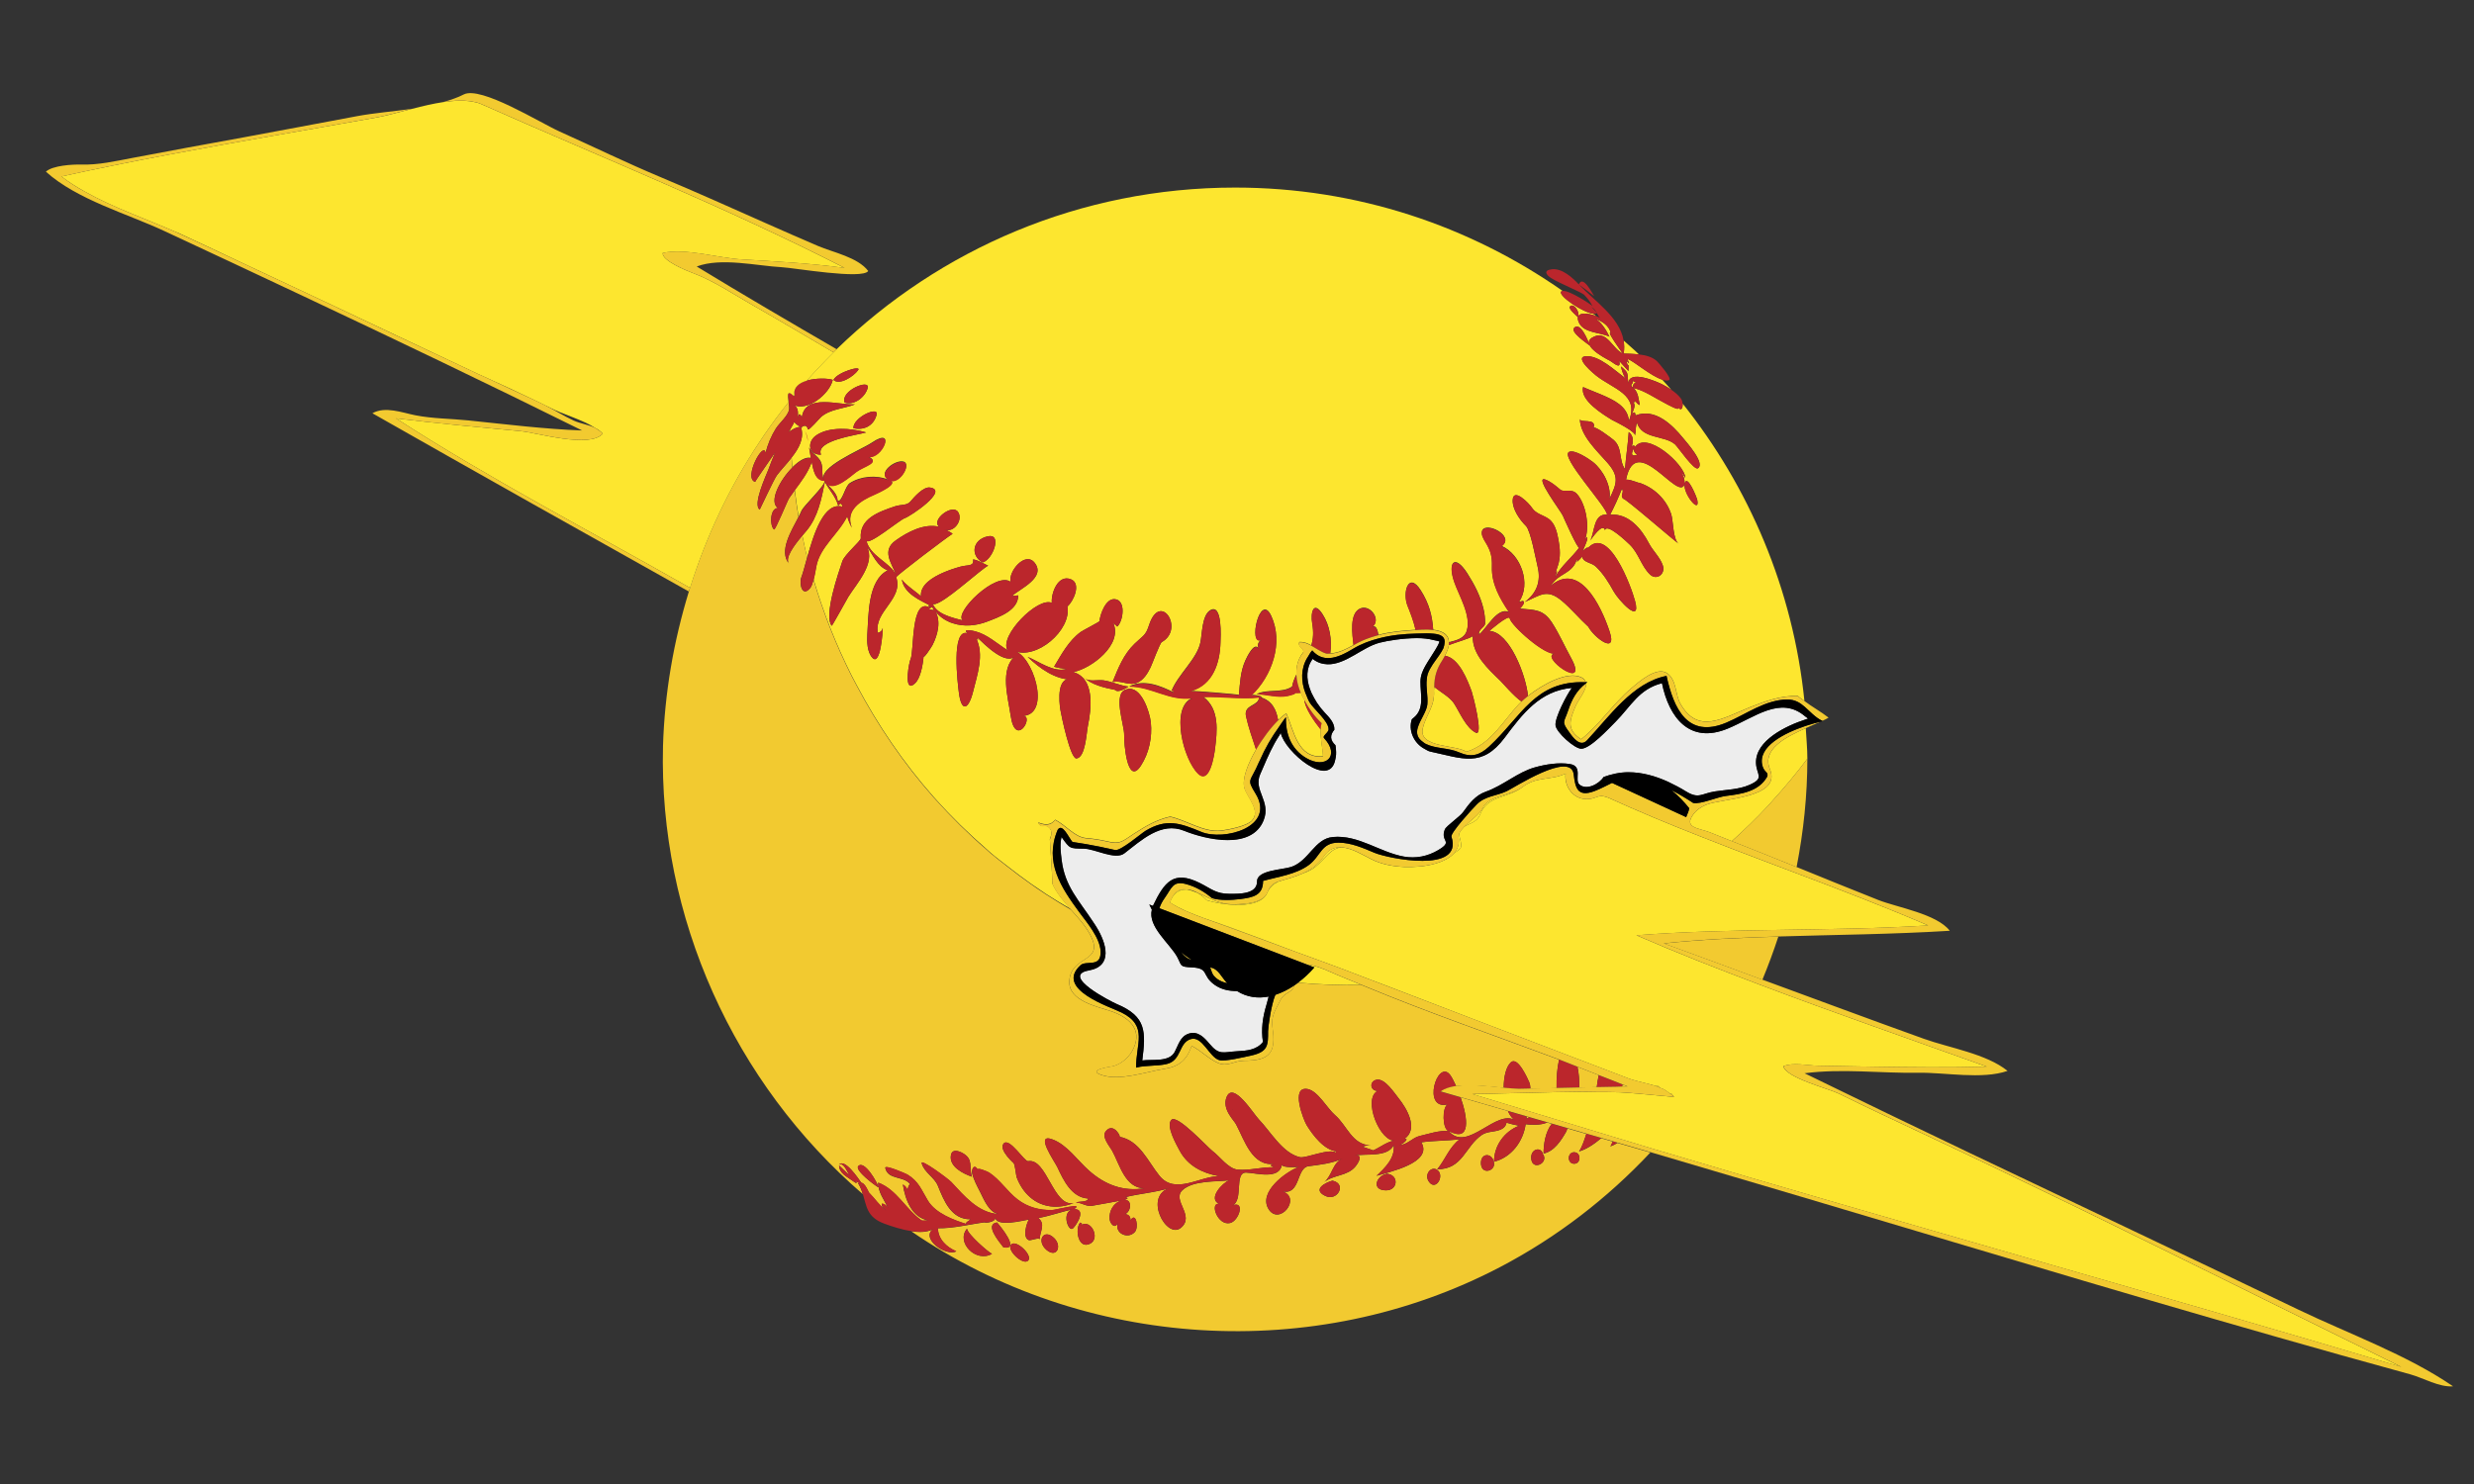 <?xml version="1.0" encoding="utf-8"?>
<!-- Generator: Adobe Illustrator 17.0.0, SVG Export Plug-In . SVG Version: 6.00 Build 0)  -->
<!DOCTYPE svg PUBLIC "-//W3C//DTD SVG 1.1//EN" "http://www.w3.org/Graphics/SVG/1.1/DTD/svg11.dtd">
<svg version="1.1" id="Layer_2" xmlns="http://www.w3.org/2000/svg" xmlns:xlink="http://www.w3.org/1999/xlink" x="0px" y="0px"
	 width="66.667px" height="40px" viewBox="0 0 66.667 40" style="enable-background:new 0 0 66.667 40;" xml:space="preserve">
<rect x="0" y="0" width="66.667" height="40" fill="#333333" stroke="none"/>
<path id="color7" style="fill:#FDE62F;" d="M43.9,9.592C43.918,9.592,43.829,9.606,43.9,9.592L43.9,9.592z M39.451,22.29
	c0.007-0.005,0.01-0.009,0.018-0.014c0.17-0.1,0.338-0.12,0.418-0.327c0.199-0.515,0.738-0.426,1.133-0.73
	c-0.294,0.226-0.903,0.214-1.072,0.571C39.876,21.941,39.618,22.12,39.451,22.29z M43.752,9.53c0.123,0.004,0.27,0.007,0.414,0.024
	c-0.132-0.132-0.278-0.25-0.415-0.377C43.77,9.289,43.776,9.405,43.752,9.53z M38.641,18.613c0.03,0.434-0.206,0.627-0.3,1.015
	c-0.131,0.538,0.911,0.44,1.172,0.636c0.66-0.205,0.973-0.805,1.413-1.282c0.02-0.022,0.05-0.048,0.075-0.072
	c-0.203-0.138-0.511-0.502-0.567-0.556c-0.329-0.321-0.761-0.703-0.748-1.207c-0.094,0.068-0.388,0.145-0.643,0.241
	c-0.012,0.083-0.049,0.18-0.107,0.287c0.383,0.057,0.614,0.67,0.721,0.961c0.03,0.083,0.329,1.218,0.112,1.113
	c-0.267-0.13-0.436-0.558-0.592-0.795c-0.104-0.158-0.338-0.287-0.527-0.436C38.65,18.551,38.639,18.576,38.641,18.613z
	 M33.264,24.376c-0.428,0.011-0.678-0.18-0.997-0.311c0.089,0.05,0.175,0.118,0.252,0.2c0.384,0.122,1.428,0.272,1.628-0.202
	C34.028,24.346,33.534,24.37,33.264,24.376z M39.303,22.559c0.029,0.187-0.025,0.329-0.124,0.441
	c0.061-0.044,0.125-0.082,0.18-0.136c0.049-0.151-0.052-0.285-0.034-0.41C39.308,22.491,39.298,22.526,39.303,22.559z
	 M31.524,24.325c0.092-0.25,0.251-0.35,0.428-0.351C31.717,23.945,31.607,24.098,31.524,24.325z M43.976,10.248
	c0.091,0.121-0.102,0.072,0.034,0.208c-0.021-0.118,0.046-0.161,0.156-0.136C44.094,10.321,44.03,10.297,43.976,10.248z
	 M34.147,24.063c0.061-0.146,0.17-0.235,0.298-0.302C34.294,23.813,34.228,23.871,34.147,24.063z M43.998,10.445
	C43.892,10.322,43.928,10.379,43.998,10.445L43.998,10.445z M44.852,10.733C44.743,10.66,44.952,10.8,44.852,10.733L44.852,10.733z
	 M33.122,24.985c-0.233-0.085-0.47-0.162-0.705-0.246h0.001c0.842,0.303,1.681,0.615,2.521,0.925
	C34.333,25.438,33.73,25.205,33.122,24.985z M35.417,26.076c-0.128,0.151-0.278,0.288-0.438,0.41
	c0.571,0.055,1.143,0.072,1.715,0.063c-0.286-0.12-0.577-0.23-0.859-0.357c-0.186-0.084-0.418-0.175-0.608-0.188
	C35.29,26.027,35.353,26.051,35.417,26.076z M36.16,22.84c-0.18-0.014-0.351,0.041-0.489,0.242c-0.16,0.232-0.353,0.364-0.574,0.461
	c0.129-0.044,0.251-0.098,0.352-0.183C35.735,23.117,35.87,22.85,36.16,22.84z M33.704,18.645
	C33.773,18.635,33.678,18.645,33.704,18.645L33.704,18.645z M31.991,23.975c-0.002,0-0.003,0-0.004,0
	c0.003,0,0.006,0.001,0.009,0.001C31.994,23.976,31.992,23.975,31.991,23.975z M45.635,21.944c-0.279,0.373,0.135,0.373,0.437,0.49
	c0.199,0.077,0.397,0.16,0.596,0.238c0.339-0.305,0.668-0.622,0.978-0.956c0.038-0.041,0.074-0.084,0.111-0.125
	c0.332-0.366,0.651-0.745,0.946-1.141c0-0.278-0.028-0.548-0.043-0.822c-0.556,0.244-1.186,0.574-0.966,1.104
	c0.33,0.796-1.308,0.782-1.732,0.966C45.835,21.754,45.718,21.833,45.635,21.944z M37.861,23.368c-0.013,0-0.025-0.002-0.038-0.002
	c0.007,0,0.013,0.002,0.02,0.003C37.848,23.369,37.855,23.368,37.861,23.368z M44.026,12.09c-0.088,0.167-0.056,0.22,0.094,0.165
	C44.054,12.221,44.023,12.166,44.026,12.09z M37.265,26.534c-0.107-0.041-0.214-0.079-0.321-0.12c0.105,0.04,0.21,0.08,0.315,0.12
	C37.261,26.534,37.263,26.534,37.265,26.534z M21.249,10.836c-0.118,0.147-0.229,0.298-0.342,0.449
	C21.02,11.134,21.132,10.983,21.249,10.836C21.249,10.837,21.249,10.836,21.249,10.836z M21.387,10.668
	c0.008,0.008,0.013,0.01,0.023,0.019c-0.005-0.016,0-0.028-0.002-0.043C21.401,10.652,21.394,10.66,21.387,10.668z M25.17,16.444
	c-0.022-0.028-0.04-0.058-0.049-0.093C25.156,16.366,24.894,16.424,25.17,16.444z M20.191,12.325
	c0.08-0.129,0.169-0.252,0.253-0.378c0.001-0.001,0.002-0.003,0.003-0.004C20.361,12.07,20.272,12.195,20.191,12.325z M21.4,11.371
	c-0.004,0.028-0.047,0.105-0.104,0.199c0,0.016,0,0.031,0,0.047c0.081-0.059,0.171-0.103,0.275-0.114
	C21.503,11.474,21.445,11.43,21.4,11.371z M21.582,11.506c0.017,0.006,0.028,0.021,0.042,0.032c-0.01-0.007-0.01-0.02-0.022-0.026
	c0.088-0.063,0.145-0.041,0.169,0.064c0.041,0.023,0.314-0.304,0.359-0.341c0.251-0.214,0.615-0.217,0.911-0.336
	c-0.42,0.032-1.343-0.306-1.435,0.353c-0.05-0.12-0.086-0.113-0.108,0.022c0.005-0.14,0.032-0.303-0.134-0.367
	c0.388,0.21,0.998-0.296,1.076-0.668c-0.147-0.045-0.454-0.051-0.698,0.02c0.232-0.262,0.472-0.517,0.721-0.762
	c0.028-0.028,0.054-0.057,0.083-0.085c2.776-2.695,6.561-4.356,10.737-4.356c3.286,0,6.325,1.036,8.827,2.787
	c-0.02,0.003-0.038,0.008-0.045,0.023c-0.059,0.123,0.593,0.558,0.867,0.591c0.029,0.024,0.061,0.044,0.09,0.067
	c-0.217-0.089-0.612-0.143-0.478,0.163c0.13,0.298,0.578,0.266,0.828,0.39c-0.08-0.164-0.216-0.394-0.382-0.484
	c0.176,0.062,0.376,0.187,0.415,0.386c-0.122-0.071,0.262,0.466,0.323,0.548c-0.266-0.112-0.414-0.609-0.765-0.457
	c-0.446,0.194,0.251,0.567,0.412,0.65c0.091,0.047,0.321,0.269,0.258,0.008c0.084,0.092,0.167,0.183,0.25,0.274
	c0.004-0.347,0.006,0.011-0.058-0.287c0.166,0.2-0.009-0.057,0.048-0.034c0.181,0.073,0.616,0.454,0.915,0.549
	c0.082,0.092,0.169,0.18,0.249,0.274c-0.077-0.052-0.157-0.1-0.236-0.141c-0.146-0.075-0.913-0.413-0.919-0.026
	c-0.044-0.312,0.021-0.266-0.201-0.461c0.022,0.111,0.061,0.217,0.115,0.317c-0.266-0.196-0.717-0.63-1.074-0.59
	c-0.305,0.034,0.236,0.477,0.289,0.52c0.47,0.37,1.169,0.507,0.884,1.22c-0.035-0.397-0.414-0.563-0.733-0.703
	c-0.046-0.02-0.503-0.203-0.501-0.208c-0.092,0.359,0.535,0.736,0.774,0.884c0.023,0.014,0.734,0.353,0.609,0.44
	c0.041-0.029,0.007-0.156,0.034-0.075c-0.005-0.1,0.006-0.198,0.032-0.294c0.132,0.455,0.741,0.341,1.026,0.589
	c0.081,0.071,0.518,0.718,0.621,0.645c0.2-0.134-0.311-0.702-0.397-0.808c-0.3-0.369-0.763-0.821-1.286-0.616
	c-0.009-0.1-0.041-0.108-0.097-0.026c0.026-0.113,0.12-0.23,0.032-0.345c0.051,0.026,0.069,0.01,0.054-0.045
	c0.021,0.066,0.063,0.111,0.126,0.137c-0.036-0.16-0.037-0.34-0.171-0.46c0.289,0.062,0.59,0.278,0.854,0.411
	c0.043,0.021,0.459,0.262,0.333,0.084c0.096,0.154,0.148,0.046,0.138-0.074c1.79,2.247,2.974,4.998,3.281,8.013
	c-0.059-0.045-0.124-0.08-0.177-0.134C48,18.743,47.569,18.896,47.16,19.06c-0.742,0.3-1.407,0.745-1.88-0.097
	c-0.138-0.246-0.098-0.622-0.342-0.808c-0.283-0.216-0.771,0.219-0.988,0.404c-0.489,0.416-0.839,0.968-1.344,1.367
	c-0.4-0.26-0.306-0.514-0.154-0.88c0.078-0.186,0.311-0.449,0.288-0.635c0.013-0.009,0.022-0.021,0.035-0.03
	c-0.017-0.001-0.03,0.002-0.046,0.002c-0.015-0.049-0.046-0.094-0.113-0.126c-0.375-0.182-1.039,0.183-1.441,0.5
	c-0.052-0.55-0.495-1.726-1.04-1.751c-0.006,0.002,0.524-0.456,0.546-0.342c0.036,0.19,0.962,1.026,1.235,0.95
	c-0.501,0.036,0.957,1.094,0.413,0.106c-0.168-0.306-0.314-0.638-0.503-0.932c-0.244-0.379-0.477-0.345-0.872-0.386
	c0.027-0.015,0.172-0.172,0.083-0.206c-0.035,0.009-0.07,0.017-0.105,0.025c0.335-0.481,0.055-1.272-0.462-1.505
	c0.363-0.267-0.427-0.668-0.529-0.416c-0.04,0.099,0.039,0.23,0.087,0.308c0.144,0.235,0.185,0.389,0.176,0.667
	c-0.014,0.458,0.212,0.852,0.459,1.221c-0.312-0.149-0.614,0.458-0.803,0.6c-0.036-0.121,0.136-0.182,0.16-0.282
	c0.002-0.139-0.012-0.276-0.045-0.411c-0.082-0.342-0.247-0.656-0.435-0.951c-0.336-0.525-0.534-0.308-0.355,0.223
	c0.128,0.375,0.466,0.912,0.341,1.323c-0.066,0.212-0.274,0.257-0.479,0.311c-0.004-0.192-0.152-0.304-0.426-0.336
	c-0.025-0.366-0.105-0.704-0.34-1.069c-0.328-0.511-0.495,0.064-0.352,0.422c0.06,0.149,0.16,0.397,0.217,0.649
	c-0.353,0.022-0.68,0.052-1.001,0.137c-0.023-0.153-0.072-0.258-0.154-0.224c0.226-0.193-0.058-0.584-0.316-0.496
	c-0.331,0.112-0.228,0.737-0.202,0.986c0,0.002,0,0.005,0.001,0.007c-0.202,0.112-0.432,0.225-0.627,0.223
	c0.054-0.366-0.019-0.76-0.203-1.047c-0.252-0.396-0.332-0.044-0.284,0.235c0.043,0.25,0.027,0.417-0.022,0.599
	c-0.1-0.055-0.204-0.1-0.324-0.091c-0.056,0.126,0.114,0.162,0.112,0.266c-0.09,0.11-0.149,0.235-0.176,0.374
	c-0.015,0.077-0.018,0.156-0.015,0.234c-0.053,0.104-0.098,0.212-0.117,0.327c-0.282,0.189-0.66,0.053-0.955,0.203
	c0.279,0.004,0.554,0.104,0.831,0.048c0.019-0.004,0.334-0.074,0.146-0.09c0.07,0.018,0.142,0.005,0.214,0.003
	c0.015,0.036,0.029,0.073,0.045,0.108c0.013,0.028,0.034,0.053,0.048,0.08c0.02,0.231,0.263,0.577,0.443,0.804
	c-0.018,0.24,0.052,0.485,0.062,0.723c-0.688,0.06-0.776-0.679-0.988-1.156c-0.065,0.037-0.142,0.104-0.222,0.183
	c-0.047-0.283-0.165-0.529-0.475-0.618c0.124-0.012-0.178-0.083-0.242-0.056c0.546-0.516,0.868-1.413,0.531-2.137
	c-0.31-0.666-0.634,0.842-0.266,0.64c-0.09,0.062-0.115,0.144-0.072,0.245c-0.116-0.212-0.324,0.238-0.359,0.314
	c-0.135,0.297-0.145,0.611-0.175,0.931c0.006-0.015-1.163-0.111-1.298-0.106c0.607-0.166,0.79-0.773,0.802-1.317
	c0.003-0.093,0.064-1.074-0.282-0.856c-0.218,0.138-0.212,0.637-0.259,0.862c-0.093,0.447-0.599,0.861-0.776,1.302
	c0.092,0.006,0.025-0.028,0.05,0.044c-0.352-0.178-0.807-0.361-1.19-0.158c0.598,0,1.079,0.396,1.694,0.314
	c-0.597,0.254-0.237,1.65,0.157,2.033c0.319,0.31,0.439-0.511,0.458-0.664c0.059-0.477,0.129-1.073-0.314-1.402
	c0.501-0.014,0.999,0.064,1.499,0.015c0,0.236-0.418,0.188-0.35,0.504c0.066,0.305,0.175,0.603,0.272,0.901
	c-0.228,0.392-0.385,0.803-0.312,1.044c0.078,0.254,0.45,0.61,0.197,0.874c-0.14,0.145-0.624,0.24-0.822,0.266
	c-0.477,0.054-0.925-0.276-1.376-0.377c-0.364,0.079-0.67,0.262-0.979,0.462c-0.319,0.207-0.365,0.294-0.735,0.202
	c-0.183-0.042-0.369-0.07-0.556-0.085c-0.302-0.031-0.521-0.327-0.826-0.494c-0.141,0.162-0.281,0.141-0.461,0.073
	c0.029,0.086,0.091,0.115,0.188,0.087c0.164,0.045,0.206,0.166,0.125,0.362c0.019,0.4,0.061,0.8,0.067,1.201
	c0.119,0.258,0.303,0.471,0.492,0.681c-0.223-0.13-0.446-0.261-0.661-0.402c-0.14-0.092-0.278-0.186-0.415-0.282
	c-0.211-0.148-0.415-0.304-0.618-0.462c-0.154-0.121-0.311-0.237-0.459-0.364c-0.037-0.031-0.071-0.066-0.108-0.098
	c-0.489-0.424-0.95-0.875-1.379-1.355c-0.016-0.018-0.033-0.036-0.049-0.054c-0.811-0.917-1.502-1.931-2.073-3.01
	c-0.043-0.082-0.088-0.163-0.13-0.246c-0.422-0.833-0.767-1.705-1.033-2.605c0.033-0.122,0.053-0.249,0.074-0.363
	c0.098-0.524,0.605-0.881,0.831-1.345c0.029,0.108,0.07,0.21,0.126,0.308c-0.193-0.48,0.25-0.739,0.605-0.89
	c0.072-0.032,0.708-0.312,0.396-0.39c0.266,0.146,0.617-0.432,0.394-0.498c-0.222-0.064-0.727,0.309-0.406,0.49
	c-0.322-0.137-0.75-0.101-1.044,0.089c-0.133,0.085-0.197,0.501-0.328,0.482c-0.004-0.201-0.168-0.327-0.29-0.464
	c0.212,0.195,0.637-0.208,0.794-0.324c0.203-0.152,0.653-0.245,0.33-0.407c0.362,0.073,0.758-0.832,0.089-0.379
	c-0.288,0.195-1.513,0.685-1.278,1.029c0.044,0.111-0.562,0.666-0.623,0.815c-0.019,0.047-0.045,0.098-0.073,0.154
	c-0.042-0.238-0.073-0.479-0.103-0.72c0.176-0.238,0.359-0.475,0.456-0.758c0.038,0.187,0.085,0.505,0.339,0.505
	c-0.094-0.16-0.017-0.348-0.096-0.513c-0.074-0.154-0.243-0.224-0.313-0.382c0.016,0.094,0.031,0.19,0.047,0.284
	c-0.136-0.039-0.323,0.078-0.499,0.252c-0.006-0.075-0.011-0.149-0.016-0.224c-0.001-0.015-0.001-0.03-0.002-0.044
	C21.528,12.086,21.681,11.811,21.582,11.506z M42.517,8.545c0.076-0.13-0.117-0.388-0.209-0.285
	C42.251,8.321,42.481,8.509,42.517,8.545z M42.832,9.31c-0.02-0.102-0.25-0.66-0.415-0.47C42.311,8.953,42.764,9.253,42.832,9.31z
	 M44.062,11.791C44.06,11.813,44.059,11.823,44.062,11.791C44.063,11.792,44.062,11.791,44.062,11.791z M44.81,15.246
	c-0.075-0.227-0.266-0.392-0.375-0.601c-0.205-0.394-0.551-0.816-1.046-0.771c0.118-0.228,0.224-0.461,0.318-0.699
	c0.073,0.101-0.065,0.177,0.037,0.272c0.009-0.057,1.344,1.109,1.497,1.211c-0.161-0.106-0.149-0.618-0.205-0.794
	c-0.134-0.413-0.477-0.734-0.89-0.86c0.148,0.072-0.189-0.086-0.328-0.077c0.264-1.324,1.423,0.638,1.579,0.119
	c-0.046,0.263,0.416,0.826,0.341,0.434c-0.015-0.078-0.278-0.727-0.34-0.441c0.001-0.129-0.039-0.243-0.121-0.343
	c0.053,0.056,0.1,0.116,0.139,0.182c-0.024-0.37-1.053-1.282-1.361-0.824c0.022-0.034-0.06-0.083-0.098,0.004
	c0.067-0.142,0.068-0.308-0.067-0.413c-0.022,0.334-0.074,0.665-0.101,0.999c-0.173-0.242-0.058-0.578-0.312-0.79
	c-0.044-0.036-0.516-0.401-0.538-0.315c0.104-0.287-0.366-0.121-0.366-0.248c0.007,0.448,0.467,0.867,0.74,1.179
	c0.32,0.367,0.264,0.551,0.06,0.97c0.048-0.349-0.179-0.774-0.447-0.986c-0.114-0.089-0.494-0.342-0.641-0.274
	c-0.264,0.12,1.016,1.478,1.021,1.693c-0.372-0.037-0.33,0.474-0.452,0.696c0.037-0.05,0.333-0.493,0.397-0.28
	c0.054-0.2,0.608,0.335,0.665,0.39c0.241,0.233,0.308,0.571,0.542,0.801C44.64,15.659,44.884,15.473,44.81,15.246z M41.12,14.178
	c0.126,0.125,0.262,0.883,0.314,1.097c0.095,0.39-0.022,0.714-0.348,0.952c0.41-0.17,0.588-0.372,0.992-0.039
	c0.26,0.216,0.473,0.48,0.723,0.707c0.146,0.281,0.79,0.782,0.572,0.125c-0.238-0.72-0.822-1.895-1.595-1.224
	c0.156-0.204,0.189-0.215,0.415-0.355c0.129-0.079,0.252-0.194,0.288-0.348c0.029,0.01,0.03,0.03,0.004,0.062
	c0.064-0.058,0.069-0.063,0.151-0.15c0.026,0.161,0.247,0.152,0.37,0.27c0.203,0.194,0.346,0.429,0.48,0.672
	c0.116,0.212,0.745,0.912,0.575,0.259c-0.101-0.387-0.724-2.086-1.292-1.41c0.085-0.115-0.12,0.05-0.107,0.04
	c-0.1,0.171,0.198-0.386,0.088-0.348c-0.014,0.022-0.028,0.044-0.042,0.066c0.137-0.347,0.033-0.951-0.208-1.232
	c-0.152-0.175-0.346-0.032-0.458-0.126c-0.119-0.101-0.252-0.215-0.4-0.269c-0.318-0.116,0.424,0.86,0.472,0.974
	c0.035,0.084,0.406,0.915,0.441,0.859c-0.205,0.277-0.486,0.49-0.652,0.8c0.15-0.389-0.066,0.103,0.077-0.312
	c0.076-0.221,0.059-0.47,0.016-0.696c-0.038-0.2-0.089-0.446-0.27-0.57c-0.154-0.105-0.338-0.13-0.447-0.297
	c-0.072-0.112-0.502-0.559-0.517-0.202C40.752,13.726,40.953,14.013,41.12,14.178z M22.762,10.851
	c0.252,0.085,0.554-0.146,0.619-0.393C23.451,10.2,22.634,10.535,22.762,10.851z M22.46,10.239c0.154,0.156,0.54-0.087,0.665-0.264
	C23.221,9.839,22.56,10.034,22.46,10.239z M26.619,14.456c-0.422,0.091-0.473,0.521-0.142,0.703c0.028-0.005,0.056-0.021,0.084-0.04
	c0.118-0.081,0.223-0.267,0.253-0.425C26.843,14.54,26.802,14.416,26.619,14.456z M30.651,18.4c0.171-0.077,0.275-0.251,0.354-0.413
	c0.038-0.074,0.259-0.679,0.305-0.682c0.62-0.351-0.045-1.381-0.347-0.454c-0.093,0.286-0.147,0.267-0.39,0.501
	c-0.298,0.288-0.441,0.657-0.594,1.034C30.207,18.325,30.427,18.501,30.651,18.4z M30.293,19.814
	c-0.008,0.196,0.079,1.391,0.449,0.827c0.222-0.34,0.31-0.767,0.27-1.166c-0.029-0.279-0.262-1.013-0.65-0.896
	C29.964,18.666,30.303,19.546,30.293,19.814z M30.047,18.595c0.031,0.04,0.087,0.036,0.146,0.02
	c0.085-0.024,0.176-0.078,0.215-0.108c-0.23-0.028-0.438-0.134-0.666-0.168c-0.174-0.027-0.419,0.062-0.556-0.093
	C29.422,18.46,29.743,18.535,30.047,18.595z M28.909,18.319c-0.436-0.127-0.374,0.58-0.334,0.819
	c0.029,0.168,0.267,1.316,0.431,1.305c0.245-0.018,0.271-0.697,0.308-0.87c0.096-0.471,0.197-1.282-0.391-1.458
	c0.49-0.097,1.333-0.737,1.078-1.32c0.036,0.031,0.071,0.063,0.106,0.094c0.162-0.144,0.246-0.722-0.074-0.74
	c-0.241-0.014-0.386,0.412-0.406,0.595c0.002,0.017-0.453,0.251-0.504,0.289c-0.325,0.237-0.517,0.602-0.719,0.938
	c0.11,0.032,0.223,0.05,0.338,0.057c-0.346,0.108-0.747-0.2-1.05-0.324C28.013,18.013,28.441,18.328,28.909,18.319z M25.838,18.665
	c0.068,0.545,0.262,0.466,0.383-0.021c0.111-0.449,0.308-0.998,0.081-1.444c0.052,0.062,0.063,0.059,0.038-0.012
	c0.174,0.165,0.771,0.78,1.027,0.486c-0.441,0.353-0.2,1.142-0.134,1.61c0.127,0.885,0.63,0.039,0.349,0.013
	c0.755-0.069,0.24-1.666-0.27-1.758c0.609,0.269,1.567-0.554,1.451-1.191c0.159-0.133,0.386-0.616,0.095-0.733
	c-0.347-0.14-0.539,0.372-0.515,0.635c-0.378-0.169-1.424,0.892-1.195,1.276c-0.284-0.18-0.538-0.421-0.87-0.509
	c-0.054-0.014-0.366-0.081-0.203,0.052C25.619,16.93,25.811,18.452,25.838,18.665z M26.616,16.75
	c0.307-0.119,0.822-0.296,0.822-0.701c-0.057,0.004-0.113,0.009-0.169,0.014c0.228-0.198,0.93-0.502,0.607-0.899
	c-0.254-0.31-0.714,0.246-0.641,0.521c-0.395-0.291-1.539,0.835-1.292,1.037c-0.055-0.013-0.12-0.029-0.185-0.047
	c-0.03-0.008-0.058-0.018-0.089-0.027c-0.223-0.068-0.458-0.172-0.533-0.37c0.147,0.08,0.847-0.534,1.248-0.854
	c0.107-0.085,0.197-0.154,0.244-0.178c-0.038-0.014-0.074-0.034-0.11-0.052c-0.095-0.048-0.189-0.1-0.296-0.117
	c0.032,0.197-0.138,0.142-0.334,0.195c-0.169,0.046-0.334,0.102-0.494,0.173c-0.242,0.11-0.608,0.311-0.576,0.63
	c-0.061-0.073-0.425-0.311-0.515-0.455c0.056,0.379,0.486,0.56,0.788,0.715c-0.074-0.037-0.087-0.024-0.038,0.039
	c-0.517-0.276-0.415,1.182-0.515,1.39c-0.042,0.086-0.167,0.769,0.026,0.716c0.026-0.007,0.056-0.025,0.094-0.062
	c0.074-0.071,0.12-0.182,0.155-0.299c0.045-0.153,0.067-0.32,0.078-0.447c-0.029,0.135,0.209-0.229,0.237-0.284
	c0.138-0.27,0.239-0.64,0.072-0.921c0.112,0.151,0.25,0.241,0.396,0.305c0.028,0.012,0.056,0.02,0.085,0.029
	C25.973,16.898,26.303,16.872,26.616,16.75z M24.119,13.647c-0.466,0.156-0.965,0.34-0.923,0.861c0.006,0.07-0.435,0.435-0.498,0.62
	c-0.098,0.294-0.508,1.459-0.287,1.74c0.011,0.013,0.402-0.707,0.448-0.78c0.218-0.354,0.742-0.905,0.498-1.359
	c0.168,0.224,0.279,0.541,0.564,0.644c-0.542,0.274-0.516,1.218-0.55,1.728c-0.011,0.194-0.005,0.476,0.135,0.628
	c0.223,0.242,0.283-0.725,0.281-0.803c-0.014,0.074-0.06,0.117-0.133,0.13c-0.111-0.575,0.698-0.907,0.495-1.497
	c-0.023-0.025,1.406-1.109,1.521-1.171c-0.067-0.051-0.142-0.091-0.223-0.118c0.254,0.112,0.52-0.26,0.365-0.475
	c-0.157-0.218-0.733,0.222-0.504,0.404c-0.407-0.098-0.854,0.141-1.173,0.369c-0.38,0.27-0.12,0.6,0.014,0.925
	c-0.2-0.361-0.705-0.5-0.805-0.926c0.047,0.165,0.907-0.561,1.039-0.601s1.208-0.753,0.673-0.825
	c-0.177-0.024-0.422,0.257-0.522,0.375C24.436,13.633,24.29,13.591,24.119,13.647z M23.622,11.179
	c0.064-0.246-0.636,0.069-0.626,0.362C23.26,11.604,23.539,11.494,23.622,11.179z M22.124,12.256
	c-0.166-0.389,1.006-0.532,1.217-0.6c-0.388-0.115-0.999-0.166-1.349,0.081C21.742,11.911,21.781,12.261,22.124,12.256z
	 M21.734,14.304c-0.023,0.028-0.064,0.075-0.112,0.131c0.042,0.198,0.079,0.398,0.128,0.594c0.176-0.635,0.451-1.51,0.95-1.372
	c-0.018-0.097-0.057-0.106-0.113-0.026c-0.065-0.242-0.242-0.426-0.36-0.64C22.136,13.451,22.042,13.931,21.734,14.304z
	 M22.709,13.72C22.709,13.677,22.685,13.627,22.709,13.72L22.709,13.72z M20.723,11.528c-0.041,0.058-0.079,0.119-0.119,0.178
	c0.001-0.001,0.002-0.003,0.003-0.004C20.647,11.645,20.683,11.585,20.723,11.528z"/>
<path id="color6" style="fill:#F2CA30;" d="M45.086,29.534c-0.003,0.002-0.007,0.003-0.01,0.004
	c-0.024-0.026-0.056-0.046-0.085-0.068c0.02,0.002,0.034,0.013,0.055,0.013C45.059,29.5,45.073,29.517,45.086,29.534z M23.237,31.99
	c-0.029-0.022-0.016-0.008-0.009,0.005C23.244,31.989,23.26,31.978,23.237,31.99z M43.028,29.303c0.011-0.1,0.028-0.207,0.054-0.323
	c-0.191-0.076-0.381-0.152-0.573-0.225c0.037,0.18,0.054,0.374,0.046,0.558C42.713,29.31,42.871,29.309,43.028,29.303z
	 M23.221,31.954c-0.014-0.022-0.019-0.035-0.02-0.043C23.189,31.931,23.175,31.954,23.221,31.954z M39.359,29.577
	c0.194,0.556,0.289,1.222-0.317,0.911c0.497,0.594,1.286-0.624,1.799-0.285c-0.088-0.043-0.155-0.139-0.207-0.257
	C40.208,29.825,39.784,29.698,39.359,29.577z M33.2,29.925C33.244,29.845,33.2,29.912,33.2,29.925L33.2,29.925z M40.971,30.176
	C40.867,30.259,40.961,30.192,40.971,30.176L40.971,30.176z M44.698,29.277c-0.036,0.001-0.069-0.007-0.104-0.009
	c0.051,0.016,0.098,0.037,0.146,0.056C44.727,29.305,44.708,29.297,44.698,29.277z M47.922,25.245
	c-1.031,0.032-2.061,0.076-3.087,0.185c0.886,0.323,1.771,0.651,2.656,0.978C47.65,26.027,47.792,25.638,47.922,25.245z
	 M18.563,15.944c0.01-0.034,0.022-0.067,0.032-0.1c0.432-1.375,1.046-2.688,1.848-3.897c0.001-0.001,0.002-0.003,0.003-0.004
	c0.053-0.079,0.104-0.159,0.158-0.237c0.001-0.001,0.002-0.003,0.003-0.004c0.204-0.295,0.417-0.583,0.642-0.864
	c0.011,0.077,0.022,0.153,0.014,0.202c-0.027,0.167-0.262,0.363-0.354,0.508c-0.13,0.206-0.222,0.429-0.281,0.665
	c-0.037-0.359-0.608,0.676-0.28,0.776c-0.01-0.003,0.267-0.396,0.54-0.796c-0.072,0.165-0.131,0.33-0.181,0.461
	c-0.062,0.16-0.433,0.951-0.235,1.082c0.002,0.002,0.389-0.827,0.459-0.92c0.11-0.147,0.265-0.307,0.4-0.479
	c0.001,0.014,0.002,0.029,0.003,0.043c0.005,0.075,0.01,0.15,0.016,0.224c-0.002,0.002-0.003,0.003-0.005,0.004
	c-0.341,0.342-0.63,0.916-0.383,1.086c-0.212-0.002-0.228,0.471-0.106,0.577c0.035,0.031,0.363-0.78,0.409-0.847
	c0.045-0.067,0.093-0.133,0.142-0.198c0.003-0.003,0.005-0.007,0.007-0.01c0.031,0.241,0.061,0.482,0.103,0.72
	c-0.001,0.001-0.001,0.002-0.002,0.003c-0.193,0.374-0.536,0.918-0.253,1.254c-0.125-0.147,0.149-0.507,0.336-0.73
	c0.008-0.01,0.015-0.018,0.023-0.027c0.042,0.198,0.079,0.398,0.128,0.594c-0.001,0.003-0.002,0.007-0.003,0.01
	c-0.061,0.22-0.11,0.41-0.152,0.518c-0.065,0.166,0.019,0.56,0.238,0.291c0.041-0.05,0.055-0.117,0.076-0.18
	c0.004-0.013,0.012-0.023,0.015-0.036c0.266,0.9,0.611,1.772,1.033,2.605c0.042,0.083,0.087,0.164,0.13,0.246
	c0.571,1.079,1.262,2.093,2.073,3.01c0.016,0.018,0.033,0.036,0.049,0.054c0.432,0.479,0.89,0.934,1.379,1.355
	c0.037,0.032,0.071,0.066,0.108,0.098c0.149,0.126,0.305,0.243,0.459,0.364c0.202,0.159,0.407,0.314,0.618,0.462
	c0.137,0.096,0.275,0.191,0.415,0.282c0.219,0.144,0.443,0.279,0.67,0.412c0.187,0.209,0.378,0.415,0.512,0.661
	c0.426,0.783-0.505,0.542-0.554,1.254c-0.038,0.548,0.767,0.698,1.142,0.828c0.446,0.156,0.826,0.465,0.592,0.985
	c-0.102,0.227-0.301,0.414-0.54,0.487c-0.047,0.014-0.751,0.097-0.326,0.241c0.498,0.168,1.194-0.088,1.715-0.17
	c0.385-0.061,0.585-0.246,0.713-0.614c0.256,0.126,0.45,0.346,0.711,0.46c0.254,0.111,0.435-0.062,0.707-0.062
	c0.697,0.001,0.861-0.225,0.759-0.899c-0.047-0.31,0.092-0.482,0.22-0.741c0.105-0.213,0.333-0.193,0.364-0.385
	c0.027-0.018,0.052-0.037,0.079-0.056c0.009-0.007,0.018-0.015,0.027-0.022c0.571,0.055,1.143,0.072,1.715,0.063
	c0.023,0.01,0.047,0.019,0.07,0.029c1.722,0.717,3.497,1.327,5.25,1.983c-0.051,0.215-0.074,0.498-0.068,0.766
	c-0.235,0.003-0.47,0.015-0.705,0.015c-0.005-0.057-0.005-0.112-0.032-0.174c-0.045-0.101-0.307-0.698-0.491-0.538
	c-0.134,0.116-0.196,0.396-0.197,0.69c-0.401-0.04-0.897-0.102-1.281-0.047c-0.064-0.143-0.126-0.259-0.17-0.312
	c-0.342-0.414-0.755,0.97-0.059,0.806c-0.15,0.075-0.145,0.659,0.023,0.717c-0.267-0.019-0.521,0.075-0.776,0.133
	c-0.198,0.046-0.331,0.238-0.543,0.245c0.062-0.006,0.297-0.194,0.127-0.163c0.401-0.269,0.063-0.832-0.154-1.101
	c-0.115-0.142-0.366-0.536-0.587-0.498c-0.198,0.037-0.194,0.294,0.023,0.304c-0.41,0.205,0.061,1.405,0.492,1.338
	c-0.191-0.008-0.442,0.195-0.612,0.264c-0.021-0.016-0.288-0.091-0.277-0.104c0.068-0.024,0.138-0.035,0.213-0.03
	c-0.512-0.019-0.633-0.533-0.965-0.819c-0.21-0.181-0.461-0.651-0.737-0.701c-0.473-0.083-0.107,0.84-0.026,0.973
	c0.166,0.27,0.478,0.69,0.831,0.709c-0.053-0.012-0.05,0.009-0.035,0.037c-0.175-0.135-0.817,0.154-0.976,0.118
	c-0.47-0.106-0.797-0.698-1.108-1.019c-0.151-0.157-0.687-1.03-0.867-0.606c-0.142,0.334,0.213,0.643,0.256,0.746
	c0.225,0.421,0.431,1.149,1.047,1.056c-0.111,0.008-0.17,0.062-0.015,0.098c-0.332-0.021-0.658,0.091-0.989,0.061
	c-0.258-0.024-0.488-0.362-0.685-0.506c-0.125-0.093-0.95-0.997-1.103-0.837c-0.157,0.168,0.14,0.677,0.223,0.834
	c0.218,0.405,0.615,0.605,1.053,0.683c-0.529,0.014-1.181,0.507-1.599-0.01c-0.311-0.384-0.536-0.955-1.082-1.051
	c0.069,0.035-0.153-0.41-0.363-0.149c-0.122,0.152,0.097,0.398,0.168,0.522c0.203,0.363,0.35,1.022,0.876,1.016
	c-0.577,0.093-1.064-0.094-1.494-0.474c-0.31-0.272-0.596-0.704-0.995-0.846c-0.48-0.174,0.067,0.6,0.138,0.749
	c0.167,0.355,0.382,0.821,0.832,0.848c-0.019,0.109-0.262,0.066-0.33,0.109c0.175,0,0.295,0.133,0.478,0.078
	c0.254-0.046,0.506-0.088,0.758-0.138c-0.224,0.061-0.35,0.286-0.329,0.509c0.013,0.122,0.152,0.29,0.231,0.08
	c-0.126,0.283,0.25,0.477,0.446,0.266c0.117-0.126,0.029-0.562-0.115-0.315c0.004-0.101-0.044-0.157-0.144-0.17
	c0.167-0.07,0.2-0.419-0.043-0.378c0.038-0.008,0.189-0.043,0.045-0.077c0.405-0.101,0.827-0.126,1.224-0.256
	c-0.754,0.202-0.114,1.416,0.282,1.077c0.38-0.326-0.258-0.742,0.037-1.011c0.29-0.266,0.894-0.222,1.258-0.264
	c-0.178,0.061-0.581,0.493-0.273,0.632c-0.259-0.034-0.04,0.598,0.299,0.518c0.236-0.056,0.418-0.613,0.058-0.474
	c0.311-0.125,0.042-0.894,0.373-0.885c0.268,0.008,0.891,0.202,0.966-0.211c0.014,0.091,0.43,0.059,0.451,0.059
	c-0.35,0.131-1.09,0.677-0.816,1.13c0.286,0.472,0.907-0.286,0.38-0.472c0.486,0.11,0.37-0.638,0.701-0.678
	c0.292-0.037,0.651-0.078,0.92-0.208c-0.277,0.114-0.281,0.462-0.498,0.637c0.251-0.202,0.62-0.158,0.837-0.416
	c0.083-0.099,0.235-0.349-0.031-0.298c0.298-0.064,0.901,0.058,1.066-0.282c0.043,0.346-0.235,0.611-0.463,0.827
	c0.32-0.102,1.534-0.346,1.207-0.904c0.344-0.05,0.693-0.038,1.037-0.083c-0.28,0.203-0.392,0.552-0.607,0.81
	c0.694,0,0.746-0.616,1.205-0.928c0.16-0.109,0.375-0.066,0.542-0.162c0.065-0.035,0.106-0.091,0.12-0.166
	c0.11,0.034,0.223,0.062,0.337,0.082c-0.399,0.157-0.674,0.539-0.674,0.97c0.468-0.115,0.787-0.547,0.852-1.011
	c0.145,0.02,0.404,0.032,0.58-0.046c0.041,0.012,0.083,0.024,0.124,0.036c-0.171,0.215-0.221,0.547-0.221,0.801
	c0.29-0.061,0.472-0.35,0.608-0.587c0.017-0.029,0.023-0.061,0.032-0.092c0.171,0.05,0.342,0.099,0.513,0.149
	c-0.055,0.166-0.107,0.335-0.196,0.472c0.154-0.038,0.394-0.178,0.594-0.357c0.104,0.03,0.209,0.06,0.313,0.091
	c-0.022,0.044-0.037,0.092-0.065,0.132c0.07-0.024,0.133-0.057,0.192-0.095c0.296,0.087,0.593,0.17,0.888,0.257
	c-1.156,1.233-2.516,2.285-4.047,3.087c-5.013,2.627-11.222,2.227-15.871-0.963c0.214,0.032,0.425,0.032,0.585-0.056
	c-0.336,0.259,0.358,0.746,0.629,0.597c-0.258-0.107-0.49-0.323-0.496-0.621c0.428,0.006,0.857-0.11,1.282-0.163
	c-0.111,0.025,0.275,0.025,0.264-0.123c0.046,0.264,0.746,0.074,0.907,0.051c-0.066,0.101-0.18,0.491-0.002,0.555
	c0.048,0.019,0.293-0.086,0.294-0.019c-0.003-0.208,0.167-0.405-0.038-0.576c0.342-0.064,0.634-0.176,0.954-0.24
	c-0.362,0.05-0.14,0.648-0.016,0.514c0.118-0.126,0.352-0.515,0.023-0.515c0.297-0.19-0.487,0.022-0.593,0.026
	c-0.336,0.006-0.658-0.078-0.926-0.285c-0.28-0.214-0.468-0.528-0.764-0.723c-0.038-0.026-0.364-0.166-0.303-0.066
	c-0.095-0.192-0.186-0.035-0.156,0.091c0.042,0.174,0.129,0.331,0.209,0.488c0.109,0.214,0.232,0.544,0.497,0.605
	c-0.555-0.04-0.921-0.493-1.274-0.869c-0.073-0.078-0.831-0.642-0.794-0.501c0.067,0.245,0.346,0.379,0.436,0.606
	c0.163,0.403,0.36,0.907,0.878,0.902c-0.009,0.032-0.185,0.096-0.09,0.134c-0.364-0.112-0.851-0.293-1.058-0.637
	c-0.178-0.291-0.24-0.512-0.554-0.704c-0.032-0.019-0.615-0.275-0.594-0.176c0.075,0.341,0.535,0.198,0.688,0.466
	c-0.044-0.085-0.092,0.11-0.086,0.134c-0.022-0.069-0.066-0.12-0.128-0.155c0.061,0.397,0.238,0.893,0.692,0.97
	c-0.041-0.008-0.167,0.016-0.193-0.005c-0.415-0.287-0.662-0.83-1.166-1.015c0,0.258,0.163,0.466,0.271,0.683
	c-0.038-0.061-0.091-0.102-0.161-0.12c-0.05,0.07,0.074,0.154,0.109,0.195c-0.182-0.136-0.305-0.33-0.464-0.488
	c-0.05-0.088-0.135-0.339-0.294-0.254c0.061,0.1,0.098,0.198,0.128,0.294c-3.477-2.993-5.501-7.465-5.385-12.079
	C17.909,18.684,18.152,17.287,18.563,15.944z M42.419,31.368c0.19,0,0.19-0.31,0-0.31C42.228,31.058,42.227,31.368,42.419,31.368z
	 M41.577,31.107c-0.048-0.206-0.316-0.144-0.316,0.09C41.261,31.587,41.751,31.352,41.577,31.107z M40.253,31.32
	c-0.042-0.245-0.346-0.253-0.346,0.027C39.907,31.69,40.325,31.565,40.253,31.32z M38.516,31.867
	c0.188,0.237,0.426-0.197,0.203-0.339C38.552,31.427,38.361,31.675,38.516,31.867z M37.35,32.085c0.33,0,0.35-0.424,0.018-0.448
	C37.073,31.704,36.955,32.085,37.35,32.085z M35.71,32.234c0.329,0.163,0.594-0.328,0.196-0.41
	C35.738,31.867,35.345,32.056,35.71,32.234z M26.057,33.118c-0.306,0.368,0.242,0.928,0.674,0.678
	C26.633,33.754,26.077,33.269,26.057,33.118z M26.866,32.95c-0.336,0.051,0.042,0.502,0.174,0.672
	C27.5,33.706,26.961,33.058,26.866,32.95z M27.248,33.544c-0.138,0.141,0.322,0.578,0.458,0.434
	C27.838,33.835,27.382,33.405,27.248,33.544z M28.402,33.368c-0.28-0.267-0.483,0.082-0.202,0.322
	C28.478,33.925,28.627,33.582,28.402,33.368z M29.104,32.954c-0.146,0.19-0.043,0.739,0.279,0.565c0.277-0.15,0-0.699-0.273-0.48
	C29.171,33.002,29.17,32.974,29.104,32.954z M27.31,31.347c0.046,0.038,0.062,0.326,0.091,0.4c0.076,0.195,0.192,0.378,0.35,0.517
	c0.33,0.293,0.781,0.328,1.179,0.163c-0.546,0.12-0.722-1.221-1.225-1.128c-0.1,0.016-0.502-0.65-0.659-0.477
	C26.889,30.995,27.371,31.402,27.31,31.347z M26.191,31.717c-0.09-0.267,0.052-0.462-0.246-0.634
	c-0.107-0.061-0.291-0.125-0.321,0.058C25.572,31.448,25.958,31.638,26.191,31.717z M23.673,32.006
	c-0.014-0.11-0.382-0.752-0.546-0.574C23.028,31.547,23.587,31.963,23.673,32.006z M22.611,31.416
	c0.003,0.208,0.219,0.306,0.362,0.41c0.046,0.034,0.194,0.136,0.05-0.014c0.051,0.053,0.111,0.074,0.183,0.062
	c-0.074-0.101-0.438-0.658-0.598-0.482c0.141-0.069,0.23,0.227,0.29,0.296C22.801,31.598,22.706,31.507,22.611,31.416z
	 M43.709,29.289c0.049-0.002,0.099-0.001,0.148-0.003c-0.044-0.019-0.09-0.034-0.134-0.053C43.72,29.252,43.713,29.27,43.709,29.289
	z M41.139,30.093c0.002,0.022-0.006,0.042-0.001,0.064c0.023-0.021,0.045-0.029,0.068-0.045
	C41.183,30.105,41.161,30.099,41.139,30.093z M25.207,33.109C25.181,33.115,25.085,33.143,25.207,33.109L25.207,33.109z
	 M21.296,11.617L21.296,11.617c0-0.016,0.001-0.032,0-0.047c-0.001,0.001-0.002,0.003-0.003,0.004
	c-0.015,0.024-0.028,0.046-0.045,0.073C21.264,11.635,21.281,11.628,21.296,11.617z M46.669,22.673
	c0.562,0.223,1.124,0.446,1.684,0.674c0.02,0.008,0.04,0.016,0.06,0.024c0.187-0.955,0.29-1.932,0.29-2.921
	c-0.296,0.397-0.614,0.775-0.946,1.141c-0.038,0.041-0.073,0.084-0.111,0.125C47.336,22.05,47.007,22.366,46.669,22.673
	C46.668,22.673,46.669,22.673,46.669,22.673z M37.326,26.56c0.781,0.299,1.562,0.597,2.343,0.897c-0.778-0.3-1.556-0.6-2.335-0.898
	c-0.016-0.006-0.031-0.012-0.047-0.018c-0.007-0.003-0.015-0.005-0.022-0.008c-0.002,0-0.004,0-0.006,0
	C37.281,26.543,37.304,26.552,37.326,26.56z"/>
<path id="color5" style="fill:#BB262C;" d="M27.876,15.163c-0.254-0.31-0.714,0.246-0.641,0.521
	c-0.395-0.291-1.539,0.835-1.292,1.037c-0.055-0.013-0.12-0.029-0.185-0.047c-0.03-0.008-0.058-0.018-0.089-0.027
	c-0.223-0.068-0.458-0.172-0.533-0.37c0.147,0.08,0.847-0.534,1.248-0.854c0.107-0.085,0.197-0.154,0.244-0.178
	c-0.038-0.014-0.074-0.034-0.11-0.052c-0.095-0.048-0.189-0.1-0.296-0.117c0.032,0.197-0.138,0.142-0.334,0.195
	c-0.169,0.046-0.334,0.102-0.494,0.173c-0.242,0.11-0.608,0.311-0.576,0.63c-0.061-0.073-0.425-0.311-0.515-0.455
	c0.056,0.379,0.486,0.56,0.788,0.715c-0.074-0.037-0.087-0.024-0.038,0.039c-0.517-0.276-0.415,1.182-0.515,1.39
	c-0.042,0.086-0.167,0.769,0.026,0.716c0.026-0.007,0.056-0.025,0.094-0.062c0.074-0.071,0.12-0.182,0.155-0.299
	c0.045-0.153,0.067-0.32,0.078-0.447c-0.029,0.135,0.209-0.229,0.237-0.284c0.138-0.27,0.239-0.64,0.072-0.921
	c0.112,0.151,0.25,0.241,0.396,0.305c0.028,0.012,0.056,0.02,0.085,0.029c0.292,0.097,0.622,0.071,0.935-0.051
	c0.307-0.119,0.822-0.296,0.822-0.701c-0.057,0.004-0.113,0.009-0.169,0.014C27.497,15.865,28.198,15.56,27.876,15.163z
	 M25.17,16.444c-0.276-0.02-0.014-0.078-0.049-0.093C25.13,16.386,25.148,16.416,25.17,16.444z M35.59,19.671
	c-0.181-0.227-0.423-0.573-0.443-0.804c0.123,0.232,0.28,0.448,0.47,0.627C35.6,19.553,35.595,19.612,35.59,19.671z M33.726,18.748
	c0.546-0.516,0.868-1.413,0.531-2.137c-0.31-0.666-0.634,0.842-0.266,0.64c-0.09,0.062-0.115,0.144-0.072,0.245
	c-0.116-0.212-0.324,0.238-0.359,0.314c-0.135,0.297-0.145,0.611-0.175,0.931c0.006-0.015-1.163-0.111-1.298-0.106
	c0.607-0.166,0.79-0.773,0.802-1.317c0.003-0.093,0.064-1.074-0.282-0.856c-0.218,0.138-0.212,0.637-0.259,0.862
	c-0.093,0.447-0.599,0.861-0.776,1.302c0.092,0.006,0.025-0.028,0.05,0.044c-0.352-0.178-0.807-0.361-1.19-0.158
	c0.598,0,1.079,0.396,1.694,0.314c-0.597,0.254-0.237,1.65,0.157,2.033c0.319,0.31,0.439-0.511,0.458-0.664
	c0.059-0.477,0.129-1.073-0.314-1.402c0.501-0.014,0.999,0.064,1.499,0.015c0,0.236-0.418,0.188-0.35,0.504
	c0.066,0.305,0.175,0.603,0.272,0.901c0.179-0.308,0.4-0.599,0.595-0.791c-0.047-0.283-0.165-0.529-0.475-0.618
	C34.092,18.792,33.789,18.721,33.726,18.748z M33.704,18.645C33.678,18.645,33.773,18.635,33.704,18.645L33.704,18.645z
	 M42.832,9.31c-0.068-0.056-0.521-0.357-0.415-0.47C42.582,8.649,42.812,9.207,42.832,9.31z M42.307,8.26
	c0.092-0.104,0.286,0.155,0.209,0.285C42.481,8.509,42.251,8.321,42.307,8.26z M44.062,11.791
	C44.062,11.791,44.063,11.792,44.062,11.791C44.059,11.823,44.06,11.813,44.062,11.791z M43.007,15.274
	c-0.124-0.118-0.344-0.109-0.37-0.27c-0.082,0.088-0.087,0.093-0.151,0.15c0.026-0.032,0.025-0.052-0.004-0.062
	c-0.036,0.154-0.159,0.269-0.288,0.348c-0.226,0.14-0.258,0.151-0.415,0.355c0.772-0.671,1.356,0.505,1.595,1.224
	c0.218,0.657-0.426,0.156-0.572-0.125c-0.25-0.227-0.463-0.491-0.723-0.707c-0.404-0.333-0.582-0.131-0.992,0.039
	c0.327-0.238,0.443-0.562,0.348-0.952c-0.052-0.214-0.188-0.972-0.314-1.097c-0.167-0.165-0.368-0.452-0.358-0.696
	c0.015-0.357,0.445,0.09,0.517,0.202c0.108,0.167,0.293,0.192,0.447,0.297c0.18,0.124,0.231,0.37,0.27,0.57
	c0.044,0.226,0.061,0.474-0.016,0.696c-0.143,0.414,0.072-0.078-0.077,0.312c0.166-0.309,0.447-0.522,0.652-0.8
	c-0.035,0.056-0.406-0.775-0.441-0.859c-0.047-0.114-0.79-1.09-0.472-0.974c0.148,0.054,0.281,0.168,0.4,0.269
	c0.112,0.094,0.306-0.048,0.458,0.126c0.242,0.28,0.345,0.885,0.208,1.232c0.013-0.022,0.027-0.043,0.042-0.066
	c0.109-0.038-0.188,0.519-0.088,0.348c-0.012,0.01,0.192-0.155,0.107-0.04c0.568-0.676,1.191,1.023,1.292,1.41
	c0.17,0.652-0.458-0.048-0.575-0.259C43.352,15.703,43.209,15.468,43.007,15.274z M34.84,18.676c0.188,0.015-0.127,0.086-0.146,0.09
	c-0.277,0.056-0.552-0.044-0.831-0.048c0.295-0.15,0.674-0.014,0.955-0.203c0.019-0.115,0.065-0.223,0.117-0.327
	c0.007,0.169,0.054,0.336,0.119,0.492C34.983,18.681,34.911,18.694,34.84,18.676z M39.656,18.635
	c0.03,0.083,0.329,1.218,0.112,1.113c-0.267-0.13-0.436-0.558-0.592-0.795c-0.104-0.158-0.338-0.287-0.527-0.436
	c-0.001-0.269,0.06-0.479,0.217-0.72c0.029-0.044,0.047-0.083,0.069-0.123C39.318,17.731,39.55,18.344,39.656,18.635z
	 M35.733,17.616c-0.139-0.045-0.265-0.139-0.396-0.212c0.049-0.182,0.065-0.349,0.022-0.599c-0.048-0.279,0.032-0.631,0.284-0.235
	c0.183,0.286,0.257,0.681,0.203,1.047C35.808,17.616,35.767,17.627,35.733,17.616z M40.931,16.226
	c0.034-0.008,0.07-0.016,0.105-0.025c0.089,0.034-0.056,0.191-0.083,0.206c0.395,0.041,0.628,0.007,0.872,0.386
	c0.189,0.293,0.334,0.625,0.503,0.932c0.544,0.988-0.914-0.07-0.413-0.106c-0.273,0.076-1.199-0.76-1.235-0.95
	c-0.022-0.114-0.551,0.344-0.546,0.342c0.545,0.024,0.988,1.2,1.04,1.751c-0.066,0.052-0.123,0.101-0.173,0.148
	c-0.203-0.138-0.511-0.502-0.567-0.556c-0.329-0.321-0.761-0.703-0.748-1.207c-0.094,0.068-0.388,0.145-0.643,0.241
	c0.003-0.025,0.003-0.047,0.002-0.07c0.204-0.055,0.413-0.099,0.479-0.311c0.126-0.41-0.213-0.948-0.341-1.323
	c-0.18-0.531,0.019-0.748,0.355-0.223c0.188,0.294,0.353,0.609,0.435,0.951c0.033,0.135,0.048,0.272,0.045,0.411
	c-0.024,0.1-0.196,0.161-0.16,0.282c0.189-0.142,0.491-0.75,0.803-0.6c-0.247-0.369-0.473-0.763-0.459-1.221
	c0.008-0.278-0.032-0.432-0.176-0.667c-0.048-0.079-0.128-0.209-0.087-0.308c0.102-0.252,0.893,0.149,0.529,0.416
	C40.986,14.955,41.266,15.746,40.931,16.226z M43.915,14.68c0.241,0.233,0.308,0.571,0.542,0.801
	c0.182,0.178,0.426-0.008,0.352-0.235c-0.075-0.227-0.266-0.392-0.375-0.601c-0.205-0.394-0.551-0.816-1.046-0.771
	c0.118-0.228,0.224-0.461,0.318-0.699c0.073,0.101-0.065,0.177,0.037,0.272c0.009-0.057,1.344,1.109,1.497,1.211
	c-0.161-0.106-0.149-0.618-0.205-0.794c-0.134-0.413-0.477-0.734-0.89-0.86c0.148,0.072-0.189-0.086-0.328-0.077
	c0.264-1.324,1.423,0.638,1.579,0.119c-0.046,0.263,0.416,0.826,0.341,0.434c-0.015-0.078-0.278-0.727-0.34-0.441
	c0.001-0.129-0.039-0.243-0.121-0.343c0.053,0.056,0.1,0.116,0.139,0.182c-0.024-0.37-1.053-1.282-1.361-0.824
	c0.022-0.034-0.06-0.083-0.098,0.004c0.067-0.142,0.068-0.308-0.067-0.413c-0.022,0.334-0.074,0.665-0.101,0.999
	c-0.173-0.242-0.058-0.578-0.312-0.79c-0.044-0.036-0.516-0.401-0.538-0.315c0.104-0.287-0.366-0.121-0.366-0.248
	c0.007,0.448,0.467,0.867,0.74,1.179c0.32,0.367,0.264,0.551,0.06,0.97c0.048-0.349-0.179-0.774-0.447-0.986
	c-0.114-0.089-0.494-0.342-0.641-0.274c-0.264,0.12,1.016,1.478,1.021,1.693c-0.372-0.037-0.33,0.474-0.452,0.696
	c0.037-0.05,0.333-0.493,0.397-0.28C43.304,14.09,43.858,14.625,43.915,14.68z M44.026,12.09c-0.004,0.075,0.028,0.13,0.094,0.165
	C43.971,12.311,43.939,12.257,44.026,12.09z M45.755,12.623c0.2-0.134-0.311-0.702-0.397-0.808c-0.3-0.369-0.763-0.821-1.286-0.616
	c-0.009-0.1-0.041-0.108-0.097-0.026c0.026-0.113,0.12-0.23,0.032-0.345c0.051,0.026,0.069,0.01,0.054-0.045
	c0.021,0.066,0.063,0.111,0.126,0.137c-0.036-0.16-0.037-0.34-0.171-0.46c0.289,0.062,0.59,0.278,0.854,0.411
	c0.043,0.021,0.459,0.262,0.333,0.084c0.096,0.154,0.148,0.046,0.138-0.074c-0.004-0.049-0.017-0.099-0.043-0.136
	c-0.069-0.095-0.163-0.172-0.262-0.24c-0.077-0.052-0.157-0.1-0.236-0.141c-0.146-0.075-0.913-0.413-0.919-0.026
	c-0.044-0.312,0.021-0.266-0.201-0.461c0.022,0.111,0.061,0.217,0.115,0.317c-0.266-0.196-0.717-0.63-1.074-0.59
	c-0.305,0.034,0.236,0.477,0.289,0.52c0.47,0.37,1.169,0.507,0.884,1.22c-0.035-0.397-0.414-0.563-0.733-0.703
	c-0.046-0.02-0.503-0.203-0.501-0.208c-0.092,0.359,0.535,0.736,0.774,0.884c0.023,0.014,0.734,0.353,0.609,0.44
	c0.041-0.029,0.007-0.156,0.034-0.075c-0.005-0.1,0.006-0.198,0.032-0.294c0.132,0.455,0.741,0.341,1.026,0.589
	C45.215,12.048,45.652,12.695,45.755,12.623z M44.852,10.733C44.952,10.8,44.743,10.66,44.852,10.733L44.852,10.733z M43.976,10.248
	c0.054,0.049,0.117,0.074,0.19,0.072c-0.11-0.026-0.177,0.017-0.156,0.136C43.874,10.32,44.067,10.369,43.976,10.248z
	 M43.998,10.445C43.928,10.379,43.892,10.322,43.998,10.445L43.998,10.445z M44.786,10.232c0.072,0.023,0.139,0.034,0.189,0.014
	c0.098-0.038-0.285-0.471-0.326-0.511c-0.121-0.114-0.3-0.16-0.483-0.182c-0.145-0.017-0.292-0.021-0.414-0.024
	c0.024-0.125,0.018-0.24-0.001-0.352c-0.105-0.628-0.797-1.075-1.204-1.508c0.14,0.102,0.277,0.208,0.413,0.315
	c-0.053-0.079-0.309-0.587-0.414-0.317c-0.175-0.186-0.451-0.44-0.729-0.409c-0.238,0.026-0.149,0.158-0.016,0.239
	c0.248,0.152,0.781,0.363,0.886,0.447c0.09,0.091,0.167,0.194,0.227,0.307c-0.035-0.041-0.631-0.436-0.804-0.409
	c-0.02,0.003-0.038,0.008-0.045,0.023c-0.059,0.123,0.593,0.558,0.867,0.591c0.04,0.005,0.072,0.001,0.092-0.013
	c0.017-0.012-0.121-0.158-0.146-0.169c0.148,0.07,0.142,0.204,0.245,0.301c-0.023-0.017-0.06-0.035-0.102-0.052
	c-0.217-0.089-0.612-0.143-0.478,0.163c0.13,0.298,0.578,0.266,0.828,0.39c-0.08-0.164-0.216-0.394-0.382-0.484
	c0.176,0.062,0.376,0.187,0.415,0.386c-0.122-0.071,0.262,0.466,0.323,0.548c-0.266-0.112-0.414-0.609-0.765-0.457
	c-0.446,0.194,0.251,0.567,0.412,0.65c0.091,0.047,0.321,0.269,0.258,0.008c0.084,0.092,0.167,0.183,0.25,0.274
	c0.004-0.347,0.006,0.011-0.058-0.287c0.166,0.2-0.009-0.057,0.048-0.034C44.053,9.757,44.488,10.138,44.786,10.232z M43.9,9.592
	C43.918,9.592,43.829,9.606,43.9,9.592L43.9,9.592z M36.472,17.393c0-0.002,0-0.005-0.001-0.007
	c-0.026-0.248-0.13-0.873,0.202-0.986c0.258-0.087,0.542,0.304,0.316,0.496c0.082-0.034,0.131,0.071,0.154,0.224
	c-0.144,0.038-0.289,0.085-0.435,0.149C36.64,17.301,36.559,17.346,36.472,17.393z M31.31,17.305
	c-0.046,0.003-0.267,0.608-0.305,0.682c-0.079,0.162-0.183,0.336-0.354,0.413c-0.224,0.101-0.443-0.076-0.672-0.014
	c0.154-0.377,0.296-0.746,0.594-1.034c0.242-0.234,0.297-0.214,0.39-0.501C31.265,15.924,31.93,16.954,31.31,17.305z M38.145,16.984
	c-0.057-0.252-0.157-0.5-0.217-0.649c-0.143-0.358,0.023-0.933,0.352-0.422c0.236,0.365,0.316,0.703,0.34,1.069
	c-0.087-0.01-0.182-0.015-0.293-0.009C38.264,16.976,38.205,16.981,38.145,16.984z M30.362,18.579
	c0.388-0.117,0.621,0.616,0.65,0.896c0.041,0.399-0.048,0.826-0.27,1.166c-0.37,0.564-0.457-0.631-0.449-0.827
	C30.303,19.546,29.964,18.666,30.362,18.579z M27.313,17.538c0.51,0.092,1.025,1.689,0.27,1.758
	c0.282,0.026-0.222,0.872-0.349-0.013c-0.066-0.467-0.307-1.256,0.134-1.61c-0.256,0.294-0.853-0.321-1.027-0.486
	c0.026,0.071,0.014,0.074-0.038,0.012c0.227,0.446,0.03,0.995-0.081,1.444c-0.121,0.488-0.315,0.566-0.383,0.021
	c-0.027-0.212-0.219-1.734,0.237-1.597c-0.162-0.133,0.149-0.066,0.203-0.052c0.332,0.088,0.586,0.33,0.87,0.509
	c-0.229-0.384,0.818-1.445,1.195-1.276c-0.024-0.263,0.168-0.775,0.515-0.635c0.29,0.116,0.064,0.6-0.095,0.733
	C28.88,16.984,27.922,17.807,27.313,17.538z M30.001,16.795c0.254,0.583-0.588,1.223-1.078,1.32
	c0.588,0.175,0.487,0.987,0.391,1.458c-0.037,0.172-0.063,0.852-0.308,0.87c-0.164,0.011-0.402-1.136-0.431-1.305
	c-0.039-0.239-0.102-0.945,0.334-0.819c-0.468,0.008-0.896-0.306-1.218-0.614c0.303,0.124,0.704,0.432,1.05,0.324
	c-0.114-0.006-0.227-0.025-0.338-0.057c0.202-0.336,0.394-0.701,0.719-0.938c0.051-0.038,0.506-0.272,0.504-0.289
	c0.02-0.184,0.165-0.609,0.406-0.595c0.321,0.017,0.237,0.595,0.074,0.74C30.072,16.858,30.037,16.826,30.001,16.795z
	 M30.047,18.595c-0.304-0.06-0.625-0.135-0.862-0.349c0.137,0.155,0.382,0.066,0.556,0.093c0.228,0.034,0.437,0.14,0.666,0.168
	c-0.038,0.03-0.13,0.084-0.215,0.108C30.134,18.631,30.078,18.635,30.047,18.595z M26.561,15.119
	c-0.028,0.019-0.056,0.035-0.084,0.04c-0.33-0.182-0.28-0.612,0.142-0.703c0.183-0.04,0.224,0.085,0.195,0.238
	C26.784,14.852,26.679,15.038,26.561,15.119z M21.992,11.736c0.35-0.246,0.961-0.196,1.349-0.081
	c-0.211,0.068-1.383,0.212-1.217,0.6C21.781,12.261,21.742,11.911,21.992,11.736z M21.691,11.619
	c0.051,0.081,0.077,0.176,0.08,0.272C21.755,11.816,21.735,11.705,21.691,11.619z M22.996,11.541
	c-0.01-0.293,0.69-0.608,0.626-0.362C23.539,11.494,23.26,11.604,22.996,11.541z M22.46,10.239c0.1-0.205,0.761-0.4,0.665-0.264
	C23,10.152,22.614,10.395,22.46,10.239z M23.196,14.508c-0.042-0.521,0.456-0.705,0.923-0.861c0.171-0.056,0.317-0.014,0.417-0.132
	c0.099-0.118,0.345-0.399,0.522-0.375c0.535,0.072-0.541,0.785-0.673,0.825s-0.992,0.766-1.039,0.601
	c0.1,0.426,0.605,0.565,0.805,0.926c-0.134-0.325-0.394-0.655-0.014-0.925c0.319-0.228,0.766-0.468,1.173-0.369
	c-0.229-0.182,0.347-0.622,0.504-0.404c0.155,0.215-0.111,0.587-0.365,0.475c0.081,0.028,0.156,0.067,0.223,0.118
	c-0.115,0.063-1.544,1.146-1.521,1.171c0.202,0.59-0.606,0.922-0.495,1.497c0.073-0.013,0.118-0.056,0.133-0.13
	c0.002,0.078-0.058,1.046-0.281,0.803c-0.14-0.152-0.146-0.434-0.135-0.628c0.034-0.509,0.007-1.454,0.55-1.728
	c-0.285-0.104-0.396-0.421-0.564-0.644c0.245,0.453-0.279,1.005-0.498,1.359c-0.046,0.073-0.437,0.793-0.448,0.78
	c-0.221-0.282,0.19-1.447,0.287-1.74C22.761,14.944,23.202,14.579,23.196,14.508z M22.762,10.851
	c-0.128-0.316,0.689-0.652,0.619-0.393C23.316,10.705,23.014,10.936,22.762,10.851z M26.732,33.797
	c-0.432,0.25-0.98-0.31-0.674-0.678C26.077,33.269,26.633,33.754,26.732,33.797z M23.123,31.89c0.061,0.1,0.098,0.198,0.128,0.294
	c0.104,0.33,0.105,0.621,0.572,0.796c0.196,0.073,0.468,0.164,0.734,0.203c0.214,0.032,0.425,0.032,0.585-0.056
	c-0.336,0.259,0.358,0.746,0.629,0.597c-0.258-0.107-0.49-0.323-0.496-0.621c0.428,0.006,0.857-0.11,1.282-0.163
	c-0.111,0.025,0.275,0.025,0.264-0.123c0.046,0.264,0.746,0.074,0.907,0.051c-0.066,0.101-0.18,0.491-0.002,0.555
	c0.048,0.019,0.293-0.086,0.294-0.019c-0.003-0.208,0.167-0.405-0.038-0.576c0.342-0.064,0.634-0.176,0.954-0.24
	c-0.362,0.05-0.14,0.648-0.016,0.514c0.118-0.126,0.352-0.515,0.023-0.515c0.297-0.19-0.487,0.022-0.593,0.026
	c-0.336,0.006-0.658-0.078-0.926-0.285c-0.28-0.214-0.468-0.528-0.764-0.723c-0.038-0.026-0.364-0.166-0.303-0.066
	c-0.095-0.192-0.186-0.035-0.156,0.091c0.042,0.174,0.129,0.331,0.209,0.488c0.109,0.214,0.232,0.544,0.497,0.605
	c-0.555-0.04-0.921-0.493-1.274-0.869c-0.073-0.078-0.831-0.642-0.794-0.501c0.067,0.245,0.346,0.379,0.436,0.606
	c0.163,0.403,0.36,0.907,0.878,0.902c-0.009,0.032-0.185,0.096-0.09,0.134c-0.364-0.112-0.851-0.293-1.058-0.637
	c-0.178-0.291-0.24-0.512-0.554-0.704c-0.032-0.019-0.615-0.275-0.594-0.176c0.075,0.341,0.535,0.198,0.688,0.466
	c-0.044-0.085-0.092,0.11-0.086,0.134c-0.022-0.069-0.066-0.12-0.128-0.155c0.061,0.397,0.238,0.893,0.692,0.97
	c-0.041-0.008-0.167,0.016-0.193-0.005c-0.415-0.287-0.662-0.83-1.166-1.015c0,0.258,0.163,0.466,0.271,0.683
	c-0.038-0.061-0.091-0.102-0.161-0.12c-0.05,0.07,0.074,0.154,0.109,0.195c-0.182-0.136-0.305-0.33-0.464-0.488
	C23.367,32.056,23.282,31.805,23.123,31.89z M25.207,33.109C25.085,33.143,25.181,33.115,25.207,33.109L25.207,33.109z
	 M23.237,31.99c0.022-0.013,0.007-0.002-0.009,0.005C23.221,31.982,23.208,31.968,23.237,31.99z M23.221,31.954
	c-0.046,0-0.032-0.022-0.02-0.043C23.202,31.918,23.207,31.931,23.221,31.954z M45.112,29.568c-0.009-0.012-0.026-0.018-0.037-0.03
	c0.003-0.002,0.007-0.003,0.01-0.004C45.095,29.545,45.104,29.557,45.112,29.568z M27.706,33.978
	c-0.136,0.144-0.596-0.293-0.458-0.434C27.382,33.405,27.838,33.835,27.706,33.978z M26.866,32.95
	c0.095,0.107,0.634,0.755,0.174,0.672C26.909,33.453,26.53,33.002,26.866,32.95z M41.208,29.168
	c0.027,0.062,0.027,0.117,0.032,0.174c-0.105,0-0.209,0.007-0.313,0.007c-0.112-0.001-0.254-0.014-0.407-0.029
	c0.001-0.293,0.063-0.573,0.197-0.69C40.902,28.47,41.163,29.067,41.208,29.168z M35.906,31.824c0.398,0.082,0.133,0.573-0.196,0.41
	C35.345,32.056,35.738,31.867,35.906,31.824z M29.902,32.861c0.013,0.122,0.152,0.29,0.231,0.08
	c-0.126,0.283,0.25,0.477,0.446,0.266c0.117-0.126,0.029-0.562-0.115-0.315c0.004-0.101-0.044-0.157-0.144-0.17
	c0.167-0.07,0.2-0.419-0.043-0.378c0.038-0.008,0.189-0.043,0.045-0.077c0.405-0.101,0.827-0.126,1.224-0.256
	c-0.754,0.202-0.114,1.416,0.282,1.077c0.38-0.326-0.258-0.742,0.037-1.011c0.29-0.266,0.894-0.222,1.258-0.264
	c-0.178,0.061-0.581,0.493-0.273,0.632c-0.259-0.034-0.04,0.598,0.299,0.518c0.236-0.056,0.418-0.613,0.058-0.474
	c0.311-0.125,0.042-0.894,0.373-0.885c0.268,0.008,0.891,0.202,0.966-0.211c0.014,0.091,0.43,0.059,0.451,0.059
	c-0.35,0.131-1.09,0.677-0.816,1.13c0.286,0.472,0.907-0.286,0.38-0.472c0.486,0.11,0.37-0.638,0.701-0.678
	c0.292-0.037,0.651-0.078,0.92-0.208c-0.277,0.114-0.281,0.462-0.498,0.637c0.251-0.202,0.62-0.158,0.837-0.416
	c0.083-0.099,0.235-0.349-0.031-0.298c0.298-0.064,0.901,0.058,1.066-0.282c0.043,0.346-0.235,0.611-0.463,0.827
	c0.32-0.102,1.534-0.346,1.207-0.904c0.344-0.05,0.693-0.038,1.037-0.083c-0.28,0.203-0.392,0.552-0.607,0.81
	c0.694,0,0.746-0.616,1.205-0.928c0.16-0.109,0.375-0.066,0.542-0.162c0.065-0.035,0.106-0.091,0.12-0.166
	c0.11,0.034,0.223,0.062,0.337,0.082c-0.399,0.157-0.674,0.539-0.674,0.97c0.468-0.115,0.787-0.547,0.852-1.011
	c0.145,0.02,0.404,0.032,0.58-0.046c-0.162-0.047-0.325-0.094-0.487-0.141c-0.023,0.016-0.045,0.023-0.068,0.045
	c-0.004-0.023,0.003-0.042,0.001-0.064c-0.169-0.049-0.337-0.098-0.506-0.146c0.052,0.118,0.12,0.214,0.207,0.257
	c-0.513-0.339-1.302,0.879-1.799,0.285c0.607,0.312,0.512-0.354,0.317-0.911c-0.18-0.051-0.359-0.105-0.538-0.156
	c0.106-0.08,0.252-0.124,0.418-0.148c-0.064-0.143-0.126-0.259-0.17-0.312c-0.342-0.414-0.755,0.97-0.059,0.806
	c-0.15,0.075-0.145,0.659,0.023,0.717c-0.267-0.019-0.521,0.075-0.776,0.133c-0.198,0.046-0.331,0.238-0.543,0.245
	c0.062-0.006,0.297-0.194,0.127-0.163c0.401-0.269,0.063-0.832-0.154-1.101c-0.115-0.142-0.366-0.536-0.587-0.498
	c-0.198,0.037-0.194,0.294,0.023,0.304c-0.41,0.205,0.061,1.405,0.492,1.338c-0.191-0.008-0.442,0.195-0.612,0.264
	c-0.021-0.016-0.288-0.091-0.277-0.104c0.068-0.024,0.138-0.035,0.213-0.03c-0.512-0.019-0.633-0.533-0.965-0.819
	c-0.21-0.181-0.461-0.651-0.737-0.701c-0.473-0.083-0.107,0.84-0.026,0.973c0.166,0.27,0.478,0.69,0.831,0.709
	c-0.053-0.012-0.05,0.009-0.035,0.037c-0.175-0.135-0.817,0.154-0.976,0.118c-0.47-0.106-0.797-0.698-1.108-1.019
	c-0.151-0.157-0.687-1.03-0.867-0.606c-0.142,0.334,0.213,0.643,0.256,0.746c0.225,0.421,0.431,1.149,1.047,1.056
	c-0.111,0.008-0.17,0.062-0.015,0.098c-0.332-0.021-0.658,0.091-0.989,0.061c-0.258-0.024-0.488-0.362-0.685-0.506
	c-0.125-0.093-0.95-0.997-1.103-0.837c-0.157,0.168,0.14,0.677,0.223,0.834c0.218,0.405,0.615,0.605,1.053,0.683
	c-0.529,0.014-1.181,0.507-1.599-0.01c-0.311-0.384-0.536-0.955-1.082-1.051c0.069,0.035-0.153-0.41-0.363-0.149
	c-0.122,0.152,0.097,0.398,0.168,0.522c0.203,0.363,0.35,1.022,0.876,1.016c-0.577,0.093-1.064-0.094-1.494-0.474
	c-0.31-0.272-0.596-0.704-0.995-0.846c-0.48-0.174,0.067,0.6,0.138,0.749c0.167,0.355,0.382,0.821,0.832,0.848
	c-0.019,0.109-0.262,0.066-0.33,0.109c0.175,0,0.295,0.133,0.478,0.078c0.254-0.046,0.506-0.088,0.758-0.138
	C30.007,32.413,29.88,32.638,29.902,32.861z M33.2,29.925C33.2,29.912,33.244,29.845,33.2,29.925L33.2,29.925z M40.971,30.176
	C40.961,30.192,40.867,30.259,40.971,30.176L40.971,30.176z M42.555,29.313c-0.203,0.005-0.407,0.011-0.61,0.013
	c-0.006-0.268,0.017-0.551,0.068-0.766c0.166,0.062,0.33,0.131,0.495,0.195C42.546,28.936,42.563,29.13,42.555,29.313z
	 M37.368,31.637c0.331,0.024,0.311,0.448-0.018,0.448C36.955,32.085,37.073,31.704,37.368,31.637z M43.082,28.981
	c0.213,0.085,0.429,0.164,0.641,0.252c-0.003,0.02-0.01,0.037-0.014,0.056c-0.227,0.011-0.454,0.007-0.681,0.015
	C43.039,29.203,43.056,29.096,43.082,28.981z M23.127,31.432c0.164-0.178,0.532,0.464,0.546,0.574
	C23.587,31.963,23.028,31.547,23.127,31.432z M29.11,33.038c0.273-0.219,0.55,0.33,0.273,0.48c-0.322,0.174-0.426-0.374-0.279-0.565
	C29.17,32.974,29.171,33.002,29.11,33.038z M22.608,31.392c0.16-0.176,0.525,0.381,0.598,0.482c-0.072,0.011-0.132-0.01-0.183-0.062
	c0.144,0.15-0.005,0.048-0.05,0.014c-0.142-0.104-0.358-0.202-0.362-0.41c0.095,0.091,0.19,0.182,0.286,0.272
	C22.837,31.619,22.748,31.323,22.608,31.392z M40.253,31.32c0.072,0.245-0.346,0.37-0.346,0.027
	C39.907,31.067,40.211,31.075,40.253,31.32z M38.72,31.528c0.223,0.142-0.015,0.576-0.203,0.339
	C38.361,31.675,38.552,31.427,38.72,31.528z M27.706,31.299c0.503-0.093,0.678,1.248,1.225,1.128
	c-0.398,0.165-0.85,0.13-1.179-0.163c-0.158-0.139-0.274-0.322-0.35-0.517c-0.029-0.074-0.046-0.362-0.091-0.4
	c0.062,0.054-0.421-0.352-0.263-0.525C27.204,30.649,27.606,31.315,27.706,31.299z M25.945,31.083
	c0.298,0.171,0.155,0.366,0.246,0.634c-0.233-0.078-0.619-0.269-0.566-0.576C25.654,30.958,25.838,31.022,25.945,31.083z
	 M42.748,30.558c0.133,0.039,0.266,0.077,0.398,0.115c-0.2,0.179-0.44,0.319-0.594,0.357C42.641,30.894,42.693,30.725,42.748,30.558
	z M43.587,30.801c-0.06,0.038-0.123,0.071-0.192,0.095c0.028-0.04,0.043-0.088,0.065-0.132
	C43.502,30.777,43.545,30.789,43.587,30.801z M28.402,33.368c0.226,0.214,0.077,0.557-0.202,0.322
	C27.918,33.45,28.122,33.101,28.402,33.368z M42.419,31.058c0.19,0,0.19,0.31,0,0.31C42.227,31.368,42.228,31.058,42.419,31.058z
	 M41.816,30.289c0.14,0.04,0.279,0.081,0.419,0.121c-0.008,0.032-0.015,0.064-0.032,0.092c-0.137,0.237-0.318,0.526-0.608,0.587
	C41.595,30.836,41.646,30.504,41.816,30.289z M41.577,31.107c0.174,0.245-0.316,0.48-0.316,0.09
	C41.261,30.963,41.529,30.901,41.577,31.107z M20.349,12.988c-0.01-0.003,0.267-0.396,0.54-0.796
	c-0.072,0.165-0.131,0.33-0.181,0.461c-0.062,0.16-0.433,0.951-0.235,1.082c0.002,0.002,0.389-0.827,0.459-0.92
	c0.11-0.147,0.265-0.307,0.4-0.479l0.001-0.001c0.196-0.249,0.349-0.525,0.25-0.83c0.017,0.006,0.028,0.021,0.042,0.032
	c-0.01-0.007-0.01-0.02-0.022-0.026c0.088-0.063,0.145-0.041,0.169,0.064c0.041,0.023,0.314-0.304,0.359-0.341
	c0.251-0.214,0.615-0.217,0.911-0.336c-0.42,0.032-1.343-0.306-1.435,0.353c-0.05-0.12-0.086-0.113-0.108,0.022
	c0.005-0.14,0.032-0.303-0.134-0.367c0.388,0.21,0.998-0.296,1.076-0.668c-0.147-0.045-0.454-0.051-0.698,0.02
	c-0.211,0.061-0.366,0.182-0.333,0.385c0.002,0.015-0.003,0.027,0.002,0.043c-0.009-0.009-0.014-0.012-0.023-0.019
	c-0.188-0.176-0.164-0.008-0.138,0.168c0,0,0,0,0,0.001l0,0c0.011,0.077,0.022,0.153,0.014,0.202
	c-0.027,0.167-0.262,0.363-0.354,0.508c-0.13,0.206-0.222,0.429-0.281,0.665C20.592,11.853,20.021,12.888,20.349,12.988z
	 M21.249,11.647c0.017-0.027,0.03-0.049,0.045-0.073c0.001-0.001,0.002-0.003,0.003-0.004c0.057-0.094,0.1-0.171,0.104-0.199
	c0.045,0.059,0.103,0.103,0.171,0.132c-0.105,0.011-0.194,0.055-0.275,0.114c0,0,0,0-0.001,0
	C21.281,11.628,21.264,11.635,21.249,11.647z M20.963,13.695c-0.247-0.17,0.043-0.744,0.383-1.086
	c0.001-0.002,0.003-0.003,0.005-0.004c0.175-0.175,0.363-0.292,0.499-0.252c-0.016-0.094-0.031-0.19-0.047-0.284
	c0.07,0.158,0.239,0.228,0.313,0.382c0.079,0.165,0.002,0.352,0.096,0.513c-0.255,0-0.301-0.318-0.339-0.505
	c-0.097,0.283-0.28,0.52-0.456,0.758c-0.003,0.003-0.005,0.007-0.007,0.01c-0.048,0.066-0.097,0.131-0.142,0.198
	c-0.046,0.067-0.374,0.878-0.409,0.847C20.735,14.166,20.751,13.693,20.963,13.695z M21.517,13.939
	c-0.193,0.374-0.536,0.918-0.253,1.254c-0.125-0.147,0.149-0.507,0.336-0.73c0.008-0.01,0.015-0.018,0.023-0.027
	c0.047-0.056,0.089-0.104,0.112-0.131c0.308-0.372,0.402-0.853,0.494-1.314c0.118,0.214,0.295,0.398,0.36,0.64
	c0.056-0.08,0.094-0.071,0.113,0.026c-0.499-0.138-0.774,0.737-0.95,1.372c-0.001,0.003-0.002,0.007-0.003,0.01
	c-0.061,0.22-0.11,0.41-0.152,0.518c-0.065,0.166,0.019,0.56,0.238,0.291c0.041-0.05,0.055-0.117,0.076-0.18
	c0.004-0.013,0.012-0.023,0.015-0.036c0.033-0.122,0.053-0.249,0.074-0.363c0.098-0.524,0.605-0.881,0.831-1.345
	c0.029,0.108,0.07,0.21,0.126,0.308c-0.193-0.48,0.25-0.739,0.605-0.89c0.072-0.032,0.708-0.312,0.396-0.39
	c0.266,0.146,0.617-0.432,0.394-0.498c-0.222-0.064-0.727,0.309-0.406,0.49c-0.322-0.137-0.75-0.101-1.044,0.089
	c-0.133,0.085-0.197,0.501-0.328,0.482c-0.004-0.201-0.168-0.327-0.29-0.464c0.212,0.195,0.637-0.208,0.794-0.324
	c0.203-0.152,0.653-0.245,0.33-0.407c0.362,0.073,0.758-0.832,0.089-0.379c-0.288,0.195-1.513,0.685-1.278,1.029
	c0.044,0.111-0.562,0.666-0.623,0.815c-0.019,0.047-0.045,0.098-0.073,0.154C21.518,13.937,21.517,13.938,21.517,13.939z
	 M22.709,13.72C22.685,13.627,22.709,13.677,22.709,13.72L22.709,13.72z"/>
<path id="color4" style="fill:#FDE62F;" d="M21.334,12.38c-0.001-0.014-0.002-0.029-0.003-0.043l0.001-0.001
	C21.333,12.35,21.333,12.365,21.334,12.38z M1.657,4.756c0.188,0.151,0.402,0.28,0.62,0.404c0.76,0.432,1.654,0.738,2.432,1.08
	C4.755,6.26,4.807,6.28,4.852,6.3c0.57,0.261,1.134,0.532,1.701,0.799C7.27,7.436,7.988,7.77,8.704,8.109
	C8.76,8.136,8.815,8.161,8.87,8.187c1.125,0.531,2.25,1.063,3.376,1.593c0.211,0.099,0.422,0.2,0.633,0.299
	c0.081,0.038,0.163,0.073,0.244,0.11c0.43,0.195,0.861,0.392,1.285,0.599c0.093,0.045,0.188,0.088,0.279,0.136
	c0.043,0.023,0.089,0.041,0.132,0.064c0.321,0.173,0.881,0.322,1.228,0.552c0.071,0.037,0.138,0.082,0.196,0.149
	c-0.348,0.404-1.769-0.026-2.219-0.068c-1.118-0.105-2.238-0.207-3.353-0.344c2.527,1.631,5.218,3.031,7.832,4.516
	c0.031,0.018,0.062,0.034,0.093,0.052c0.432-1.375,1.046-2.688,1.848-3.897c-0.084,0.126-0.172,0.249-0.253,0.378
	c0.081-0.13,0.17-0.255,0.255-0.382c0.053-0.079,0.104-0.159,0.158-0.237c0.041-0.059,0.078-0.12,0.119-0.178
	c-0.04,0.057-0.076,0.117-0.116,0.174c0.204-0.295,0.417-0.583,0.642-0.864l0,0c-0.118,0.147-0.229,0.297-0.342,0.448
	c0.112-0.151,0.224-0.302,0.342-0.449c-0.026-0.176-0.05-0.344,0.138-0.168c0.007-0.008,0.014-0.016,0.021-0.024
	c-0.032-0.203,0.123-0.324,0.333-0.385c0.232-0.262,0.472-0.517,0.721-0.762c-0.726-0.425-1.448-0.856-2.179-1.273
	c-0.524-0.298-1.047-0.655-1.614-0.867c-0.161-0.06-0.835-0.332-0.811-0.54c0.62-0.138,1.49,0.136,2.126,0.173
	c0.927,0.054,1.855,0.105,2.775,0.23c-3.187-1.63-6.522-2.965-9.792-4.416c-0.079-0.035-0.169-0.057-0.263-0.072
	c-0.031-0.005-0.063-0.007-0.095-0.011c-0.067-0.007-0.136-0.01-0.208-0.009c-0.039,0-0.077,0-0.117,0.003
	c-0.075,0.004-0.152,0.012-0.231,0.022c-0.035,0.004-0.069,0.007-0.104,0.012c-0.278,0.042-0.568,0.111-0.847,0.183
	c-0.188,0.049-0.368,0.097-0.537,0.139c-0.143,0.036-0.28,0.069-0.4,0.091c-0.943,0.17-1.888,0.334-2.833,0.5
	C5.435,3.998,3.538,4.34,1.657,4.756z M31.524,24.325c0.135,0.087,0.277,0.16,0.423,0.226c0.029,0.013,0.059,0.024,0.089,0.037
	c0.126,0.054,0.253,0.105,0.381,0.151c0.235,0.084,0.472,0.162,0.705,0.246c0.608,0.22,1.211,0.453,1.817,0.679
	c0.384,0.142,0.77,0.278,1.154,0.423c0.284,0.108,0.567,0.218,0.852,0.326c0.107,0.041,0.214,0.079,0.321,0.12
	c0.007,0.003,0.015,0.005,0.022,0.008c0.016,0.006,0.031,0.012,0.047,0.018c0.779,0.298,1.557,0.598,2.335,0.898
	c0.799,0.308,1.6,0.612,2.4,0.918c0.125,0.048,0.25,0.096,0.374,0.143c0.229,0.087,0.457,0.176,0.687,0.262
	c0.202,0.076,0.402,0.155,0.604,0.231c0.047,0.018,0.094,0.036,0.14,0.054c0.133,0.05,0.295,0.089,0.458,0.129
	c0.079,0.019,0.156,0.039,0.233,0.062c0.01,0.003,0.018,0.008,0.028,0.011c0.035,0.002,0.069,0.01,0.104,0.009
	c0.011,0.021,0.029,0.029,0.041,0.047c0.025,0.01,0.051,0.018,0.074,0.028c0.058,0.027,0.105,0.064,0.153,0.099
	c0.009,0.006,0.016,0.013,0.025,0.02c0.02,0.002,0.034,0.013,0.055,0.013c0.013,0.017,0.027,0.034,0.04,0.051
	c0.009,0.011,0.018,0.023,0.026,0.034c-0.029-0.004-0.06-0.004-0.089-0.008c-0.092-0.013-0.188-0.015-0.281-0.026
	c-0.077-0.009-0.155-0.014-0.233-0.022c-0.073-0.007-0.146-0.014-0.22-0.02c-0.044-0.003-0.087-0.009-0.131-0.012
	c-0.168-0.012-0.334-0.03-0.503-0.037c-0.211-0.008-0.426-0.006-0.639-0.008c-0.156-0.001-0.311-0.007-0.468-0.006
	c-0.2,0.002-0.399,0.005-0.6,0.009c-0.233,0.005-0.465,0.01-0.697,0.017c-0.245,0.007-0.486,0.01-0.728,0.016
	c-0.284,0.007-0.571,0.016-0.85,0.018c0.299,0.093,0.599,0.18,0.898,0.273c0.19,0.059,0.381,0.115,0.571,0.173
	c0.094,0.029,0.189,0.057,0.283,0.086c0.131,0.04,0.262,0.079,0.393,0.119c0.045,0.014,0.09,0.027,0.134,0.041
	c0.103,0.031,0.206,0.062,0.309,0.094c0.177,0.054,0.354,0.107,0.531,0.161c0.154,0.047,0.307,0.093,0.46,0.14
	c0.087,0.026,0.174,0.053,0.261,0.079c0.063,0.019,0.126,0.038,0.19,0.057c0.286,0.086,0.571,0.175,0.858,0.26
	c6.702,2.001,13.443,3.87,20.144,5.872c-2.871-1.408-5.731-2.835-8.606-4.235c-1.451-0.706-2.905-1.406-4.366-2.091
	c-0.728-0.342-1.456-0.682-2.177-1.038c-0.276-0.137-1.426-0.424-1.501-0.74c0.262-0.112,0.664-0.018,0.939-0.014
	c0.499,0.008,0.998,0.018,1.497,0.026c1.015,0.016,2.03,0.027,3.045-0.001c-2.03-0.729-4.078-1.438-6.101-2.203
	c-1.123-0.424-2.24-0.861-3.338-1.338c1.292-0.1,2.588-0.126,3.883-0.146c1.327-0.021,2.654-0.036,3.978-0.119
	c-1.177-0.505-2.374-0.963-3.573-1.416c-0.582-0.22-1.163-0.439-1.744-0.663c-0.042-0.016-0.084-0.033-0.125-0.049
	c-0.002-0.001-0.003-0.001-0.005-0.002c-0.871-0.336-1.739-0.68-2.593-1.055c-0.176-0.077-0.351-0.155-0.525-0.234
	c-0.371-0.17-0.34,0.039-0.697,0.01c-0.334-0.028-0.55-0.366-0.509-0.683c-0.409,0.19-0.778,0.066-1.167,0.366
	c-0.395,0.305-0.934,0.215-1.133,0.73c-0.08,0.207-0.247,0.227-0.418,0.327c-0.008,0.005-0.011,0.009-0.018,0.014
	c-0.056,0.057-0.1,0.112-0.125,0.165c-0.018,0.125,0.083,0.258,0.034,0.41c-0.055,0.053-0.119,0.091-0.18,0.136
	c-0.186,0.21-0.541,0.306-0.865,0.35c-0.013,0.002-0.027,0.001-0.04,0.003c-0.028,0.003-0.056,0.004-0.084,0.006
	c-0.108,0.01-0.217,0.013-0.329,0.009c-0.006,0-0.012,0.001-0.018,0.001c-0.007,0-0.013-0.002-0.02-0.003
	c-0.302-0.014-0.607-0.074-0.865-0.204c-0.238-0.12-0.528-0.301-0.797-0.322c-0.29,0.01-0.424,0.277-0.711,0.521
	c-0.101,0.085-0.223,0.139-0.352,0.183c-0.158,0.07-0.327,0.124-0.516,0.176c-0.054,0.015-0.097,0.028-0.137,0.042
	c-0.128,0.066-0.237,0.156-0.298,0.302c-0.2,0.474-1.244,0.324-1.628,0.202c-0.077-0.082-0.164-0.149-0.252-0.2
	c-0.085-0.035-0.171-0.068-0.271-0.089c-0.003,0-0.006-0.001-0.009-0.001c-0.013-0.003-0.022,0.001-0.034,0
	C31.775,23.975,31.616,24.075,31.524,24.325z"/>
<path id="color3" style="fill:#F2CA30;" d="M17.858,6.817c0.62-0.138,1.49,0.136,2.126,0.173c0.927,0.054,1.855,0.105,2.775,0.23
	c-3.187-1.63-6.522-2.965-9.792-4.416c-0.079-0.035-0.169-0.057-0.263-0.072c-0.031-0.005-0.063-0.007-0.095-0.011
	c-0.067-0.007-0.136-0.01-0.208-0.009c-0.039,0-0.077,0-0.117,0.003c-0.075,0.004-0.152,0.012-0.231,0.022
	c-0.035,0.004-0.069,0.007-0.104,0.012c0.192-0.056,0.38-0.116,0.545-0.202c0.458-0.24,2.06,0.762,2.581,0.996
	c0.917,0.411,1.811,0.849,2.739,1.237c0.95,0.398,1.89,0.822,2.833,1.24c0.464,0.206,0.929,0.41,1.396,0.61
	c0.409,0.175,1.07,0.302,1.353,0.674c-0.153,0.237-1.998-0.084-2.323-0.101c-0.688-0.037-1.635-0.269-2.299-0.02
	c1.247,0.76,2.508,1.497,3.771,2.23C22.517,9.44,22.49,9.47,22.462,9.498c-0.726-0.425-1.448-0.856-2.179-1.273
	c-0.524-0.298-1.047-0.655-1.614-0.867C18.508,7.297,17.834,7.025,17.858,6.817z M1.237,4.628c0.841,0.756,2.179,1.126,3.191,1.599
	c1.25,0.583,2.499,1.167,3.745,1.755c2.515,1.186,5.023,2.386,7.513,3.621c-1.026-0.038-2.046-0.166-3.067-0.271
	c-0.47-0.048-0.961-0.047-1.424-0.138c-0.358-0.07-0.811-0.251-1.16-0.055c2.825,1.607,5.658,3.199,8.494,4.786
	c0.011,0.006,0.023,0.013,0.034,0.019c0.01-0.034,0.022-0.067,0.032-0.1c-0.031-0.017-0.062-0.034-0.093-0.052
	c-2.614-1.485-5.305-2.885-7.832-4.516c1.115,0.137,2.235,0.239,3.353,0.344c0.45,0.042,1.871,0.472,2.219,0.068
	c-0.048-0.056-0.124-0.102-0.196-0.149c-0.182-0.094-0.396-0.116-0.588-0.203c-0.265-0.123-0.511-0.283-0.772-0.413
	c-0.092-0.048-0.186-0.09-0.279-0.136c-0.43-0.197-0.857-0.399-1.285-0.599c-0.081-0.037-0.164-0.072-0.244-0.11
	c-0.211-0.099-0.422-0.199-0.633-0.299c-1.181-0.554-2.362-1.11-3.541-1.67C7.988,7.77,7.27,7.436,6.553,7.099
	C5.94,6.811,5.326,6.522,4.709,6.24C3.932,5.898,3.038,5.592,2.278,5.16c-0.222-0.121-0.432-0.253-0.62-0.404
	c1.88-0.416,3.777-0.758,5.674-1.092c0.945-0.166,1.89-0.33,2.834-0.502c0.119-0.022,0.256-0.055,0.4-0.091
	c0.169-0.043,0.349-0.091,0.537-0.139c-0.508,0.073-1.026,0.114-1.467,0.196C8.607,3.319,7.58,3.517,6.551,3.705
	C5.554,3.887,4.558,4.067,3.563,4.258C3.115,4.343,2.647,4.45,2.188,4.436C1.961,4.429,1.411,4.46,1.237,4.628z M49.105,19.431
	c0.063-0.03,0.125-0.059,0.17-0.087c-0.209-0.164-0.442-0.29-0.652-0.449c-0.059-0.045-0.124-0.08-0.177-0.134
	c-0.447-0.015-0.878,0.138-1.287,0.302c-0.742,0.3-1.407,0.745-1.88-0.097c-0.138-0.246-0.098-0.622-0.342-0.808
	c-0.283-0.216-0.771,0.219-0.988,0.404c-0.489,0.416-0.839,0.968-1.344,1.367c-0.4-0.26-0.306-0.514-0.154-0.88
	c0.078-0.186,0.311-0.449,0.288-0.635c-0.254,0.19-0.383,0.434-0.485,0.739c-0.11,0.328-0.185,0.286,0.038,0.591
	c0.092,0.131,0.289,0.404,0.472,0.209c0.598-0.635,1.228-1.558,2.143-1.737c0.192,0.877,0.563,1.701,1.611,1.261
	c0.522-0.219,1.058-0.624,1.646-0.624c0.205,0,0.341,0.088,0.466,0.196C48.778,19.18,48.911,19.335,49.105,19.431z M31.389,24.196
	c0.182-0.256,0.214-0.458,0.557-0.37c0.265,0.067,0.505,0.207,0.712,0.382c0.215,0.07,0.533,0.054,0.759,0.026
	c0.349-0.045,0.618-0.099,0.618-0.49c0.403-0.114,0.888-0.174,1.234-0.43c0.325-0.242,0.329-0.602,0.797-0.602
	c0.34,0,0.668,0.146,0.974,0.275c0.355,0.149,2.399,0.57,2.071-0.435c-0.032-0.099,0.548-0.735,0.684-0.872
	c0.224-0.226,0.528-0.225,0.802-0.353c0.192-0.088,1.728-1.094,1.808-0.456c0.043,0.341,0.088,0.634,0.565,0.45
	c0.19-0.073,0.329-0.153,0.468-0.219c0.666,0.308,1.332,0.615,1.998,0.923c0.025-0.075,0.077-0.163,0.081-0.242
	c-0.131-0.166-0.294-0.335-0.475-0.484c0.202,0.104,0.397,0.221,0.584,0.344c0.207,0.039,0.637-0.159,0.885-0.19
	c0.415-0.051,0.881-0.117,1.108-0.519c0.046-0.13-0.078-0.106-0.128-0.294c-0.139-0.521,0.599-0.885,1.165-1.074
	c0.158-0.053,0.295-0.089,0.403-0.114c-0.117,0.053-0.257,0.112-0.4,0.175c-0.556,0.244-1.186,0.574-0.966,1.104
	c0.33,0.796-1.308,0.782-1.732,0.966c-0.127,0.055-0.244,0.134-0.327,0.246c-0.279,0.373,0.135,0.373,0.437,0.49
	c0.199,0.077,0.397,0.16,0.596,0.238h0.001c0.562,0.223,1.124,0.446,1.684,0.674c0.02,0.008,0.04,0.016,0.06,0.024
	c0.732,0.298,1.464,0.597,2.199,0.888c0.52,0.205,1.576,0.374,1.93,0.831c-1.538,0.096-3.081,0.107-4.621,0.154
	c-1.031,0.032-2.061,0.076-3.087,0.185c0.886,0.323,1.771,0.651,2.656,0.978c0.673,0.249,1.347,0.496,2.02,0.744
	c0.776,0.286,1.553,0.57,2.332,0.85c0.687,0.247,1.682,0.402,2.257,0.866c-0.692,0.239-1.683,0.038-2.414,0.05
	c-1.018,0.017-2.041-0.119-3.056,0.014c2.979,1.457,5.977,2.877,8.972,4.301c1.443,0.686,2.885,1.373,4.325,2.066
	c1.37,0.659,2.92,1.211,4.178,2.071c-0.372,0.03-0.802-0.226-1.154-0.323c-0.618-0.17-1.237-0.342-1.854-0.514
	c-1.132-0.318-2.263-0.641-3.392-0.967c-2.359-0.682-4.714-1.382-7.067-2.085c-2.719-0.812-5.439-1.622-8.162-2.423
	c-0.296-0.087-0.592-0.171-0.888-0.257c-0.042-0.012-0.085-0.024-0.127-0.037c-0.104-0.03-0.209-0.06-0.313-0.091
	c-0.133-0.039-0.266-0.077-0.398-0.115c-0.171-0.05-0.342-0.099-0.513-0.149c-0.14-0.041-0.279-0.081-0.419-0.121
	c-0.041-0.012-0.082-0.024-0.124-0.036c-0.162-0.047-0.325-0.094-0.487-0.141c-0.022-0.006-0.044-0.013-0.066-0.019
	c-0.169-0.049-0.337-0.098-0.506-0.146c-0.425-0.122-0.849-0.249-1.274-0.369c-0.18-0.051-0.359-0.105-0.538-0.156
	c0.106-0.08,0.252-0.124,0.418-0.148c0.385-0.055,0.88,0.006,1.281,0.047c0.153,0.015,0.294,0.028,0.407,0.029
	c0.105,0.001,0.209-0.007,0.313-0.007c0.235,0,0.47-0.012,0.705-0.015c0.203-0.003,0.407-0.008,0.61-0.013
	c0.158-0.004,0.315-0.005,0.473-0.01c0.227-0.008,0.454-0.004,0.681-0.015c0.049-0.002,0.099-0.001,0.148-0.003
	c-0.044-0.019-0.09-0.034-0.134-0.053c-0.212-0.088-0.428-0.167-0.641-0.252c-0.191-0.076-0.381-0.152-0.573-0.225
	c-0.166-0.064-0.329-0.133-0.495-0.195c-1.753-0.657-3.528-1.266-5.25-1.983c-0.023-0.01-0.047-0.019-0.07-0.029
	c-0.286-0.12-0.577-0.23-0.859-0.357c-0.186-0.084-0.418-0.175-0.608-0.188c-1.328-0.507-2.656-1.014-3.985-1.521
	C31.267,24.397,31.312,24.304,31.389,24.196z M31.947,24.551c0.029,0.013,0.059,0.024,0.089,0.037
	c0.125,0.054,0.252,0.105,0.381,0.151h0.001c0.842,0.303,1.681,0.615,2.521,0.925c0.384,0.142,0.77,0.278,1.154,0.423
	c0.284,0.108,0.567,0.218,0.852,0.326c0.105,0.04,0.21,0.08,0.315,0.12c0.023,0.009,0.045,0.017,0.068,0.026
	c0.781,0.299,1.562,0.597,2.343,0.897c0.799,0.308,1.6,0.612,2.4,0.918c0.125,0.048,0.25,0.096,0.374,0.143
	c0.229,0.087,0.457,0.176,0.687,0.262c0.202,0.076,0.402,0.155,0.604,0.231c0.047,0.018,0.094,0.036,0.14,0.054
	c0.133,0.05,0.295,0.089,0.458,0.129c0.079,0.019,0.156,0.039,0.233,0.062c0.01,0.003,0.018,0.008,0.028,0.011
	c0.051,0.016,0.098,0.037,0.146,0.056c0.025,0.01,0.051,0.018,0.074,0.028c0.058,0.027,0.105,0.064,0.153,0.099
	c0.009,0.006,0.016,0.013,0.025,0.02c0.028,0.023,0.061,0.042,0.085,0.068c0.01,0.011,0.028,0.017,0.037,0.03
	c-0.029-0.004-0.06-0.004-0.089-0.008c-0.092-0.013-0.188-0.015-0.281-0.026c-0.077-0.009-0.155-0.014-0.233-0.022
	c-0.073-0.007-0.146-0.014-0.22-0.02c-0.044-0.003-0.087-0.009-0.131-0.012c-0.168-0.012-0.334-0.03-0.503-0.037
	c-0.211-0.008-0.426-0.006-0.639-0.008c-0.156-0.001-0.311-0.007-0.468-0.006c-0.2,0.002-0.399,0.005-0.6,0.009
	c-0.233,0.005-0.465,0.01-0.697,0.017c-0.245,0.007-0.486,0.01-0.728,0.016c-0.284,0.007-0.571,0.016-0.85,0.018
	c0.299,0.093,0.599,0.18,0.898,0.273c0.19,0.059,0.381,0.115,0.571,0.173c0.094,0.029,0.189,0.057,0.283,0.086
	c0.131,0.04,0.262,0.079,0.393,0.119c0.045,0.014,0.09,0.027,0.134,0.041c0.103,0.031,0.206,0.062,0.309,0.094
	c0.177,0.054,0.354,0.107,0.531,0.161c0.154,0.047,0.307,0.093,0.46,0.14c0.087,0.026,0.174,0.053,0.261,0.079
	c0.063,0.019,0.126,0.038,0.19,0.057c0.286,0.086,0.571,0.175,0.858,0.26c6.702,2.001,13.443,3.87,20.144,5.872
	c-2.871-1.408-5.731-2.835-8.606-4.235c-1.451-0.706-2.905-1.406-4.366-2.091c-0.728-0.342-1.456-0.682-2.177-1.038
	c-0.276-0.137-1.426-0.424-1.501-0.74c0.262-0.112,0.664-0.018,0.939-0.014c0.499,0.008,0.998,0.018,1.497,0.026
	c1.015,0.016,2.03,0.027,3.045-0.001c-2.03-0.729-4.078-1.438-6.101-2.203c-1.123-0.424-2.24-0.861-3.338-1.338
	c1.292-0.1,2.588-0.126,3.883-0.146c1.327-0.021,2.654-0.036,3.978-0.119c-1.177-0.505-2.374-0.963-3.573-1.416
	c-0.582-0.22-1.163-0.439-1.744-0.663c-0.042-0.016-0.084-0.033-0.125-0.049c-0.002-0.001-0.003-0.001-0.005-0.002
	c-0.871-0.336-1.739-0.68-2.593-1.055c-0.176-0.077-0.351-0.155-0.525-0.234c-0.371-0.17-0.34,0.039-0.697,0.01
	c-0.334-0.028-0.55-0.366-0.509-0.683c-0.409,0.19-0.778,0.066-1.167,0.366c-0.294,0.226-0.903,0.214-1.072,0.571
	c-0.072,0.151-0.33,0.331-0.497,0.5c-0.056,0.057-0.1,0.112-0.125,0.165c-0.017,0.036-0.027,0.071-0.022,0.104
	c0.029,0.187-0.025,0.329-0.124,0.441c-0.186,0.21-0.541,0.306-0.865,0.35c-0.013,0.002-0.027,0.001-0.04,0.003
	c-0.027,0.003-0.056,0.003-0.084,0.006c-0.11,0.009-0.22,0.014-0.329,0.009c-0.013,0-0.025-0.002-0.038-0.002
	c-0.302-0.014-0.607-0.074-0.865-0.204c-0.238-0.12-0.528-0.301-0.797-0.322c-0.18-0.014-0.351,0.041-0.489,0.242
	c-0.16,0.232-0.353,0.364-0.574,0.461c-0.158,0.07-0.327,0.124-0.516,0.176c-0.054,0.015-0.097,0.028-0.137,0.042
	c-0.152,0.051-0.218,0.109-0.298,0.302c-0.119,0.282-0.613,0.306-0.883,0.313c-0.428,0.011-0.678-0.18-0.997-0.311
	c-0.09-0.051-0.182-0.082-0.271-0.089c-0.002,0-0.003-0.001-0.004-0.001c-0.002,0-0.003,0-0.004,0c-0.012-0.001-0.023,0-0.034,0
	c-0.235-0.029-0.345,0.124-0.428,0.351C31.659,24.412,31.802,24.485,31.947,24.551z M32.112,25.875
	c-0.1-0.063-0.195-0.133-0.282-0.213C31.907,25.769,31.987,25.841,32.112,25.875z M27.978,22.178
	c0.029,0.086,0.091,0.115,0.188,0.087c0.164,0.045,0.206,0.166,0.125,0.362c0.019,0.4,0.061,0.8,0.067,1.201
	c0.119,0.258,0.303,0.471,0.492,0.681c0.003,0.003,0.006,0.007,0.009,0.01c0.187,0.209,0.378,0.415,0.512,0.661
	c0.426,0.783-0.505,0.542-0.554,1.254c-0.038,0.548,0.767,0.698,1.142,0.828c0.446,0.156,0.826,0.465,0.592,0.985
	c-0.102,0.227-0.301,0.414-0.54,0.487c-0.047,0.014-0.751,0.097-0.326,0.241c0.498,0.168,1.194-0.088,1.715-0.17
	c0.385-0.061,0.585-0.246,0.713-0.614c0.256,0.126,0.45,0.346,0.711,0.46c0.254,0.111,0.435-0.062,0.707-0.062
	c0.697,0.001,0.861-0.225,0.759-0.899c-0.047-0.31,0.092-0.482,0.22-0.741c0.105-0.213,0.333-0.193,0.364-0.385
	c-0.161,0.109-0.331,0.194-0.507,0.251c-0.115,0.272-0.196,0.88-0.196,0.979c0.001,0.374,0.004,0.558-0.458,0.658
	c-0.181,0.039-0.704,0.166-0.856,0.123c-0.271-0.075-0.46-0.67-0.776-0.565c-0.324,0.106-0.239,0.571-0.635,0.668
	c-0.274,0.066-0.558,0.028-0.831,0.099c-0.01-0.628,0.331-1.123-0.389-1.483c-0.314-0.158-1.816-0.631-1.108-1.278
	c0.135-0.124,0.47,0.034,0.529-0.242c0.075-0.348-0.251-0.774-0.477-1.07c-0.002-0.002-0.003-0.005-0.005-0.007
	c-0.032-0.042-0.062-0.081-0.088-0.117c-0.479-0.654-0.947-1.339-0.577-2.213c0.129-0.198,0.298,0.215,0.398,0.326
	c0.253,0.037,0.486,0.078,0.719,0.125c0.054,0.009,0.101,0.019,0.143,0.031c0.095,0.02,0.189,0.038,0.286,0.062
	c0.145,0.036,0.705-0.448,0.822-0.518c0.565-0.339,0.927-0.21,1.5,0.028c0.607,0.253,2.016-0.126,1.466-1.028
	c-0.254-0.416-0.146-0.292,0.093-0.857c0.005-0.012,0.012-0.023,0.018-0.035c0.142-0.327,0.314-0.624,0.518-0.907
	c0.063-0.088,0.116-0.18,0.189-0.264c-0.014,0.45,0.139,0.86,0.543,1.1c0.525,0.311,0.93-0.058,0.482-0.536
	c-0.024-0.025-0.004-0.055,0.024-0.087c0.039-0.045,0.096-0.094,0.099-0.145c0.01-0.218-0.406-0.555-0.51-0.729
	c-0.041-0.07-0.067-0.145-0.098-0.219c-0.004-0.01-0.01-0.02-0.014-0.03c-0.125-0.322-0.128-0.665,0.05-0.958
	c0.004-0.007,0.009-0.014,0.014-0.02c0.038-0.059,0.064-0.122,0.118-0.175c0.142,0.164,0.3,0.215,0.461,0.206
	c0.222-0.011,0.451-0.136,0.658-0.261c0,0,0.001,0,0.001-0.001c0.221-0.13,0.447-0.209,0.676-0.269
	c0.324-0.086,0.659-0.121,1.009-0.129c0.092-0.002,0.182-0.007,0.277-0.007c0.067,0,0.128,0.005,0.187,0.01
	c0.207,0.019,0.332,0.092,0.293,0.277c-0.006,0.029-0.006,0.054-0.021,0.089c-0.004,0.009-0.001,0.013-0.005,0.022
	c-0.034,0.071-0.077,0.136-0.121,0.201c-0.112,0.162-0.241,0.314-0.305,0.503c-0.015,0.042-0.018,0.087-0.023,0.13
	c-0.028,0.224,0.037,0.462,0.015,0.685c-0.018,0.188-0.196,0.414-0.258,0.624c-0.042,0.143-0.021,0.277,0.139,0.387
	c0.026,0.018,0.043,0.037,0.077,0.053c0.281,0.136,0.614,0.099,0.906,0.231c0.321,0.139,0.545,0.076,0.799-0.159
	c0.883-0.816,1.23-1.787,2.603-1.735c-0.015-0.049-0.046-0.094-0.113-0.126c-0.375-0.182-1.039,0.183-1.441,0.5
	c-0.066,0.052-0.123,0.101-0.173,0.148c-0.026,0.024-0.055,0.05-0.075,0.072c-0.439,0.477-0.752,1.077-1.413,1.282
	c-0.261-0.195-1.302-0.098-1.172-0.636c0.094-0.388,0.329-0.58,0.3-1.015c-0.002-0.036,0.009-0.062,0.009-0.096
	c-0.001-0.269,0.06-0.479,0.217-0.72c0.029-0.044,0.047-0.083,0.069-0.123c0.058-0.108,0.096-0.204,0.107-0.287
	c0.003-0.025,0.003-0.047,0.002-0.07c-0.004-0.192-0.152-0.304-0.426-0.336c-0.087-0.01-0.182-0.015-0.293-0.009
	c-0.063,0.003-0.121,0.008-0.182,0.012c-0.353,0.022-0.68,0.052-1.001,0.137c-0.144,0.038-0.289,0.085-0.435,0.149
	c-0.069,0.03-0.15,0.075-0.236,0.123c-0.202,0.112-0.432,0.225-0.627,0.223c-0.037,0-0.078,0.01-0.112-0.001
	c-0.139-0.045-0.265-0.139-0.396-0.212c-0.1-0.055-0.204-0.1-0.324-0.091c-0.056,0.126,0.114,0.162,0.112,0.266
	c-0.09,0.11-0.149,0.235-0.176,0.374c-0.015,0.077-0.018,0.156-0.015,0.234c0.007,0.169,0.054,0.336,0.119,0.492
	c0.015,0.036,0.029,0.073,0.045,0.108c0.013,0.028,0.034,0.053,0.048,0.08c0.123,0.232,0.28,0.448,0.47,0.627
	c-0.018,0.058-0.023,0.117-0.027,0.176c-0.018,0.24,0.052,0.485,0.062,0.723c-0.688,0.06-0.776-0.679-0.988-1.156
	c-0.065,0.037-0.142,0.104-0.222,0.183c-0.195,0.192-0.416,0.483-0.595,0.791c-0.228,0.392-0.385,0.803-0.312,1.044
	c0.078,0.254,0.45,0.61,0.197,0.874c-0.14,0.145-0.624,0.24-0.822,0.266c-0.477,0.054-0.925-0.276-1.376-0.377
	c-0.364,0.079-0.67,0.262-0.979,0.462c-0.319,0.207-0.365,0.294-0.735,0.202c-0.183-0.042-0.369-0.07-0.556-0.085
	c-0.302-0.031-0.521-0.327-0.826-0.494C28.298,22.267,28.158,22.246,27.978,22.178z M32.614,26.078
	c-0.001,0-0.002-0.001-0.004-0.001c0.029,0.083,0.057,0.169,0.082,0.203c0.097,0.129,0.233,0.188,0.377,0.223
	C32.919,26.348,32.829,26.106,32.614,26.078z"/>
<path id="color2" style="fill:#EDEDED;" d="M29.466,24.86c-0.002-0.003-0.003-0.005-0.005-0.008
	c-0.378-0.58-0.766-0.957-0.852-1.675c-0.025-0.204-0.051-0.416-0.003-0.619c0.232,0.322,0.213,0.306,0.603,0.313
	c0.297,0.004,0.845,0.316,1.09,0.127c0.46-0.354,0.99-0.861,1.611-0.609c0.587,0.238,1.823,0.525,2.143-0.285
	c0.203-0.515-0.288-0.806-0.092-1.242c0.026-0.057,0.05-0.115,0.075-0.172c0.128-0.298,0.257-0.595,0.436-0.866
	c0.016-0.023,0.025-0.05,0.041-0.073c0.106,0.504,1.327,1.536,1.472,0.708c0.022-0.086,0.024-0.172,0.016-0.259
	c-0.003-0.039-0.004-0.078-0.014-0.117c-0.144-0.133-0.154-0.272-0.029-0.417c0.009-0.186-0.144-0.338-0.259-0.46
	c-0.074-0.078-0.145-0.17-0.211-0.267c-0.052-0.084-0.101-0.171-0.146-0.259c-0.016-0.035-0.029-0.07-0.042-0.105
	c-0.001-0.001-0.001-0.003-0.002-0.004c-0.098-0.272-0.108-0.563,0.074-0.812c0.131,0.104,0.264,0.14,0.396,0.145
	c0.242,0.009,0.484-0.107,0.723-0.245c0.226-0.13,0.449-0.272,0.665-0.33c0.004-0.001,0.007-0.003,0.011-0.004
	c0.244-0.062,0.644-0.123,1.01-0.125c0.169-0.001,0.32,0.017,0.453,0.052c0.053,0.014,0.117,0.019,0.16,0.04
	c-0.026,0.076-0.066,0.144-0.106,0.211c-0.091,0.154-0.194,0.298-0.279,0.45c-0.07,0.125-0.127,0.256-0.129,0.418
	c-0.004,0.346,0.119,0.731-0.185,0.976c-0.016,0.013-0.029,0.028-0.047,0.04c-0.1,0.29,0.048,0.647,0.347,0.8
	c0.049,0.025,0.091,0.058,0.148,0.07c0.874,0.186,1.394,0.444,2.007-0.375c0.476-0.635,0.949-1.266,1.809-1.34
	c-0.13,0.172-0.462,0.8-0.439,1.009c0.02,0.187,0.51,0.63,0.694,0.63c0.24,0,0.738-0.542,0.918-0.721
	c0.422-0.424,0.634-0.889,1.256-1.045c0.191,0.931,0.745,1.644,1.768,1.225c0.733-0.301,1.426-0.9,2.091-0.331
	c0.026,0.022,0.052,0.034,0.078,0.06c-0.023,0.007-0.05,0.017-0.074,0.025c-0.508,0.166-1.346,0.559-1.329,1.169
	c0.009,0.321,0.245,0.406-0.174,0.591c-0.288,0.128-0.622,0.129-0.929,0.177c-0.37,0.058-0.437,0.209-0.773,0.006
	c-0.158-0.098-0.322-0.185-0.49-0.264c-0.338-0.155-0.701-0.259-1.075-0.259c-0.228,0-0.472,0.055-0.667,0.129
	c-0.112,0.18-0.455,0.373-0.652,0.201c-0.139-0.128,0.105-0.493-0.255-0.551c-0.303-0.049-0.649,0.008-0.941,0.089
	c-0.465,0.128-0.859,0.494-1.33,0.658c-0.273,0.096-0.444,0.32-0.605,0.547c-0.085,0.121-0.458,0.377-0.494,0.469
	c-0.134,0.339,0.243,0.306-0.18,0.558c-0.282,0.167-0.598,0.231-0.922,0.174c-0.658-0.118-1.22-0.59-1.913-0.528
	c-0.497,0.044-0.642,0.642-1.124,0.806c-0.23,0.078-0.926,0.086-0.921,0.388c0.006,0.349-0.479,0.338-0.736,0.338
	c-0.376,0-0.488-0.134-0.813-0.295c-0.701-0.347-0.949-0.027-1.257,0.62c-0.033-0.012-0.065-0.025-0.098-0.037
	c0.021,0.046,0.047,0.092,0.069,0.139c-0.115,0.453,0.47,0.898,0.681,1.27c0.005,0.01,0.006,0.014,0.011,0.023
	c0.001,0.002,0.002,0.003,0.003,0.005c0.113,0.213,0.05,0.242,0.38,0.257c0.478,0.022,0.259,0.215,0.614,0.469
	c0.178,0.127,0.387,0.171,0.605,0.17c0.274,0.17,0.566,0.203,0.854,0.148c-0.026,0.089-0.046,0.175-0.061,0.226
	c-0.098,0.322-0.148,0.661-0.093,0.997c-0.17,0.217-0.437,0.237-0.69,0.25c-0.386,0.022-0.483,0.119-0.749-0.198
	c-0.144-0.173-0.316-0.358-0.565-0.275c-0.227,0.076-0.274,0.306-0.374,0.492c-0.151,0.284-0.606,0.192-0.874,0.23
	c0.096-0.77,0.119-1.184-0.69-1.522c-0.129-0.054-1.534-0.765-0.75-0.904c0.66-0.118,0.472-0.731,0.211-1.161
	C29.525,24.943,29.495,24.906,29.466,24.86z"/>
<path id="color1" d="M29.118,26.016c-0.708,0.647,0.795,1.121,1.108,1.278c0.72,0.36,0.378,0.855,0.389,1.483
	c0.274-0.071,0.558-0.033,0.831-0.099c0.395-0.097,0.31-0.562,0.635-0.668c0.317-0.105,0.506,0.49,0.776,0.565
	c0.152,0.042,0.675-0.084,0.856-0.123c0.462-0.101,0.459-0.285,0.458-0.658c0-0.098,0.08-0.707,0.196-0.979
	c0.175-0.056,0.346-0.142,0.507-0.251c0.027-0.018,0.052-0.037,0.079-0.056c0.009-0.007,0.018-0.015,0.027-0.022
	c0.16-0.122,0.31-0.259,0.438-0.41c-0.063-0.024-0.127-0.048-0.19-0.073c-1.328-0.507-2.656-1.014-3.985-1.521
	c0.026-0.085,0.071-0.177,0.148-0.285c0.182-0.256,0.214-0.458,0.557-0.37c0.265,0.067,0.505,0.207,0.712,0.382
	c0.215,0.07,0.533,0.054,0.759,0.026c0.349-0.045,0.618-0.099,0.618-0.49c0.403-0.114,0.888-0.174,1.234-0.43
	c0.325-0.242,0.329-0.602,0.797-0.602c0.34,0,0.668,0.146,0.974,0.275c0.355,0.149,2.399,0.57,2.071-0.435
	c-0.032-0.099,0.548-0.735,0.684-0.872c0.224-0.226,0.528-0.225,0.802-0.353c0.192-0.088,1.728-1.094,1.808-0.456
	c0.043,0.341,0.088,0.634,0.565,0.45c0.19-0.073,0.329-0.153,0.468-0.219c0.666,0.308,1.332,0.615,1.998,0.923
	c0.025-0.075,0.077-0.163,0.081-0.242c-0.131-0.166-0.294-0.335-0.475-0.484c0.202,0.104,0.397,0.221,0.584,0.344
	c0.207,0.039,0.637-0.159,0.885-0.19c0.415-0.051,0.881-0.117,1.108-0.519c0.046-0.13-0.078-0.106-0.128-0.294
	c-0.139-0.521,0.599-0.885,1.165-1.074c0.158-0.053,0.295-0.089,0.403-0.114c0.018-0.004,0.041-0.011,0.057-0.014
	c-0.005-0.002-0.008-0.006-0.012-0.008c-0.194-0.096-0.326-0.252-0.474-0.379c-0.125-0.108-0.261-0.196-0.466-0.196
	c-0.588,0-1.124,0.404-1.646,0.624c-1.048,0.44-1.419-0.384-1.611-1.261c-0.914,0.179-1.544,1.102-2.143,1.737
	c-0.184,0.195-0.38-0.078-0.472-0.209c-0.224-0.305-0.148-0.263-0.038-0.591c0.102-0.305,0.231-0.549,0.485-0.739
	c0.013-0.009,0.022-0.021,0.035-0.03c-0.017-0.001-0.03,0.002-0.046,0.002c-1.374-0.052-1.721,0.919-2.603,1.735
	c-0.254,0.235-0.478,0.298-0.799,0.159c-0.292-0.132-0.625-0.094-0.906-0.231c-0.033-0.016-0.051-0.035-0.077-0.053
	c-0.16-0.11-0.182-0.244-0.139-0.387c0.062-0.21,0.24-0.436,0.258-0.624c0.021-0.223-0.044-0.461-0.015-0.685
	c0.006-0.044,0.008-0.088,0.023-0.13c0.064-0.189,0.193-0.341,0.305-0.503c0.045-0.065,0.087-0.13,0.121-0.201
	c0.004-0.009,0.001-0.013,0.005-0.022c0.016-0.036,0.015-0.06,0.021-0.089c0.04-0.186-0.085-0.259-0.293-0.277
	c-0.059-0.005-0.119-0.01-0.187-0.01c-0.094,0-0.185,0.004-0.277,0.007c-0.35,0.008-0.685,0.043-1.009,0.129
	c-0.229,0.06-0.454,0.139-0.676,0.269c0,0-0.001,0-0.001,0.001c-0.207,0.125-0.437,0.249-0.658,0.261
	c-0.162,0.008-0.32-0.042-0.461-0.206c-0.054,0.053-0.08,0.116-0.118,0.175c-0.004,0.007-0.01,0.013-0.014,0.02
	c-0.178,0.294-0.175,0.636-0.05,0.958c0.004,0.01,0.009,0.02,0.014,0.03c0.031,0.074,0.056,0.149,0.098,0.219
	c0.103,0.174,0.52,0.512,0.51,0.729c-0.003,0.051-0.06,0.1-0.099,0.145c-0.028,0.032-0.047,0.062-0.024,0.087
	c0.447,0.478,0.042,0.847-0.482,0.536c-0.404-0.24-0.557-0.65-0.543-1.1c-0.073,0.084-0.125,0.177-0.189,0.264
	c-0.204,0.283-0.376,0.58-0.518,0.907c-0.005,0.012-0.012,0.023-0.018,0.035c-0.239,0.565-0.347,0.441-0.093,0.857
	c0.55,0.902-0.86,1.281-1.466,1.028c-0.573-0.238-0.935-0.367-1.5-0.028c-0.117,0.07-0.677,0.554-0.822,0.518
	c-0.097-0.024-0.191-0.042-0.286-0.062c-0.047-0.01-0.096-0.022-0.143-0.031c-0.232-0.047-0.466-0.088-0.719-0.125
	c-0.101-0.111-0.27-0.524-0.398-0.326c-0.37,0.874,0.098,1.558,0.577,2.213c0.026,0.036,0.056,0.075,0.088,0.117
	c0.002,0.002,0.003,0.005,0.005,0.007c0.226,0.296,0.553,0.722,0.477,1.07c-0.014,0.067-0.046,0.107-0.086,0.134
	c-0.002,0.001-0.003,0.003-0.005,0.004C29.43,25.987,29.219,25.923,29.118,26.016z M35.343,18.681
	c-0.016-0.035-0.029-0.07-0.042-0.105c-0.001-0.001-0.001-0.003-0.002-0.004c-0.098-0.272-0.108-0.563,0.074-0.812
	c0.131,0.104,0.264,0.14,0.396,0.145c0.242,0.009,0.484-0.107,0.723-0.245c0.226-0.13,0.449-0.272,0.665-0.33
	c0.004-0.001,0.007-0.003,0.011-0.004c0.244-0.062,0.644-0.123,1.01-0.125c0.169-0.001,0.32,0.017,0.453,0.052
	c0.053,0.014,0.117,0.019,0.16,0.04c-0.026,0.076-0.066,0.144-0.106,0.211c-0.091,0.154-0.194,0.298-0.279,0.45
	c-0.07,0.125-0.127,0.256-0.129,0.418c-0.004,0.346,0.119,0.731-0.185,0.976c-0.016,0.013-0.029,0.028-0.047,0.04
	c-0.1,0.29,0.048,0.647,0.347,0.8c0.049,0.025,0.091,0.058,0.148,0.07c0.874,0.186,1.394,0.444,2.007-0.375
	c0.476-0.635,0.949-1.266,1.809-1.34c-0.13,0.172-0.462,0.8-0.439,1.009c0.02,0.187,0.51,0.63,0.694,0.63
	c0.24,0,0.738-0.542,0.918-0.721c0.422-0.424,0.634-0.889,1.256-1.045c0.191,0.931,0.745,1.644,1.768,1.225
	c0.733-0.301,1.426-0.9,2.091-0.331c0.026,0.022,0.052,0.034,0.078,0.06c-0.023,0.007-0.05,0.017-0.074,0.025
	c-0.508,0.166-1.346,0.559-1.329,1.169c0.009,0.321,0.245,0.406-0.174,0.591c-0.288,0.128-0.622,0.129-0.929,0.177
	c-0.37,0.058-0.437,0.209-0.773,0.006c-0.158-0.098-0.322-0.185-0.49-0.264c-0.338-0.155-0.701-0.259-1.075-0.259
	c-0.228,0-0.472,0.055-0.667,0.129c-0.112,0.18-0.455,0.373-0.652,0.201c-0.139-0.128,0.105-0.493-0.255-0.551
	c-0.303-0.049-0.649,0.008-0.941,0.089c-0.465,0.128-0.859,0.494-1.33,0.658c-0.273,0.096-0.444,0.32-0.605,0.547
	c-0.085,0.121-0.458,0.377-0.494,0.469c-0.134,0.339,0.243,0.306-0.18,0.558c-0.282,0.167-0.598,0.231-0.922,0.174
	c-0.658-0.118-1.22-0.59-1.913-0.528c-0.497,0.044-0.642,0.642-1.124,0.806c-0.23,0.078-0.926,0.086-0.921,0.388
	c0.006,0.349-0.479,0.338-0.736,0.338c-0.376,0-0.488-0.134-0.813-0.295c-0.701-0.347-0.949-0.027-1.257,0.62
	c-0.033-0.012-0.065-0.025-0.098-0.037c0.021,0.046,0.047,0.092,0.069,0.139c-0.115,0.453,0.47,0.898,0.681,1.27
	c0.005,0.01,0.006,0.014,0.011,0.023c0.001,0.002,0.002,0.003,0.003,0.005c0.113,0.213,0.05,0.242,0.38,0.257
	c0.478,0.022,0.259,0.215,0.614,0.469c0.178,0.127,0.387,0.171,0.605,0.17c0.274,0.17,0.566,0.203,0.854,0.148
	c-0.026,0.089-0.046,0.175-0.061,0.226c-0.098,0.322-0.148,0.661-0.093,0.997c-0.17,0.217-0.437,0.237-0.69,0.25
	c-0.386,0.022-0.483,0.119-0.749-0.198c-0.144-0.173-0.316-0.358-0.565-0.275c-0.227,0.076-0.274,0.306-0.374,0.492
	c-0.151,0.284-0.606,0.192-0.874,0.23c0.096-0.77,0.119-1.184-0.69-1.522c-0.129-0.054-1.534-0.765-0.75-0.904
	c0.66-0.118,0.472-0.731,0.211-1.161c-0.029-0.048-0.058-0.086-0.088-0.131c-0.002-0.003-0.003-0.005-0.005-0.008
	c-0.378-0.58-0.766-0.957-0.852-1.675c-0.025-0.204-0.051-0.416-0.003-0.619c0.232,0.322,0.213,0.306,0.603,0.313
	c0.297,0.004,0.845,0.316,1.09,0.127c0.46-0.354,0.99-0.861,1.611-0.609c0.587,0.238,1.823,0.525,2.143-0.285
	c0.203-0.515-0.288-0.806-0.092-1.242c0.026-0.057,0.05-0.115,0.075-0.172c0.128-0.298,0.257-0.595,0.436-0.866
	c0.016-0.023,0.025-0.05,0.041-0.073c0.106,0.504,1.327,1.536,1.472,0.708c0.022-0.086,0.024-0.172,0.016-0.259
	c-0.003-0.039-0.004-0.078-0.014-0.117c-0.144-0.133-0.154-0.272-0.029-0.417c0.009-0.186-0.144-0.338-0.259-0.46
	c-0.074-0.078-0.145-0.17-0.211-0.267C35.434,18.858,35.384,18.772,35.343,18.681z M32.614,26.078
	c0.215,0.028,0.305,0.27,0.456,0.424c-0.145-0.034-0.28-0.094-0.377-0.223c-0.025-0.033-0.053-0.119-0.082-0.203
	C32.611,26.077,32.613,26.078,32.614,26.078z M32.112,25.875c-0.125-0.034-0.204-0.106-0.282-0.213
	C31.917,25.742,32.012,25.812,32.112,25.875z"/>
</svg>
